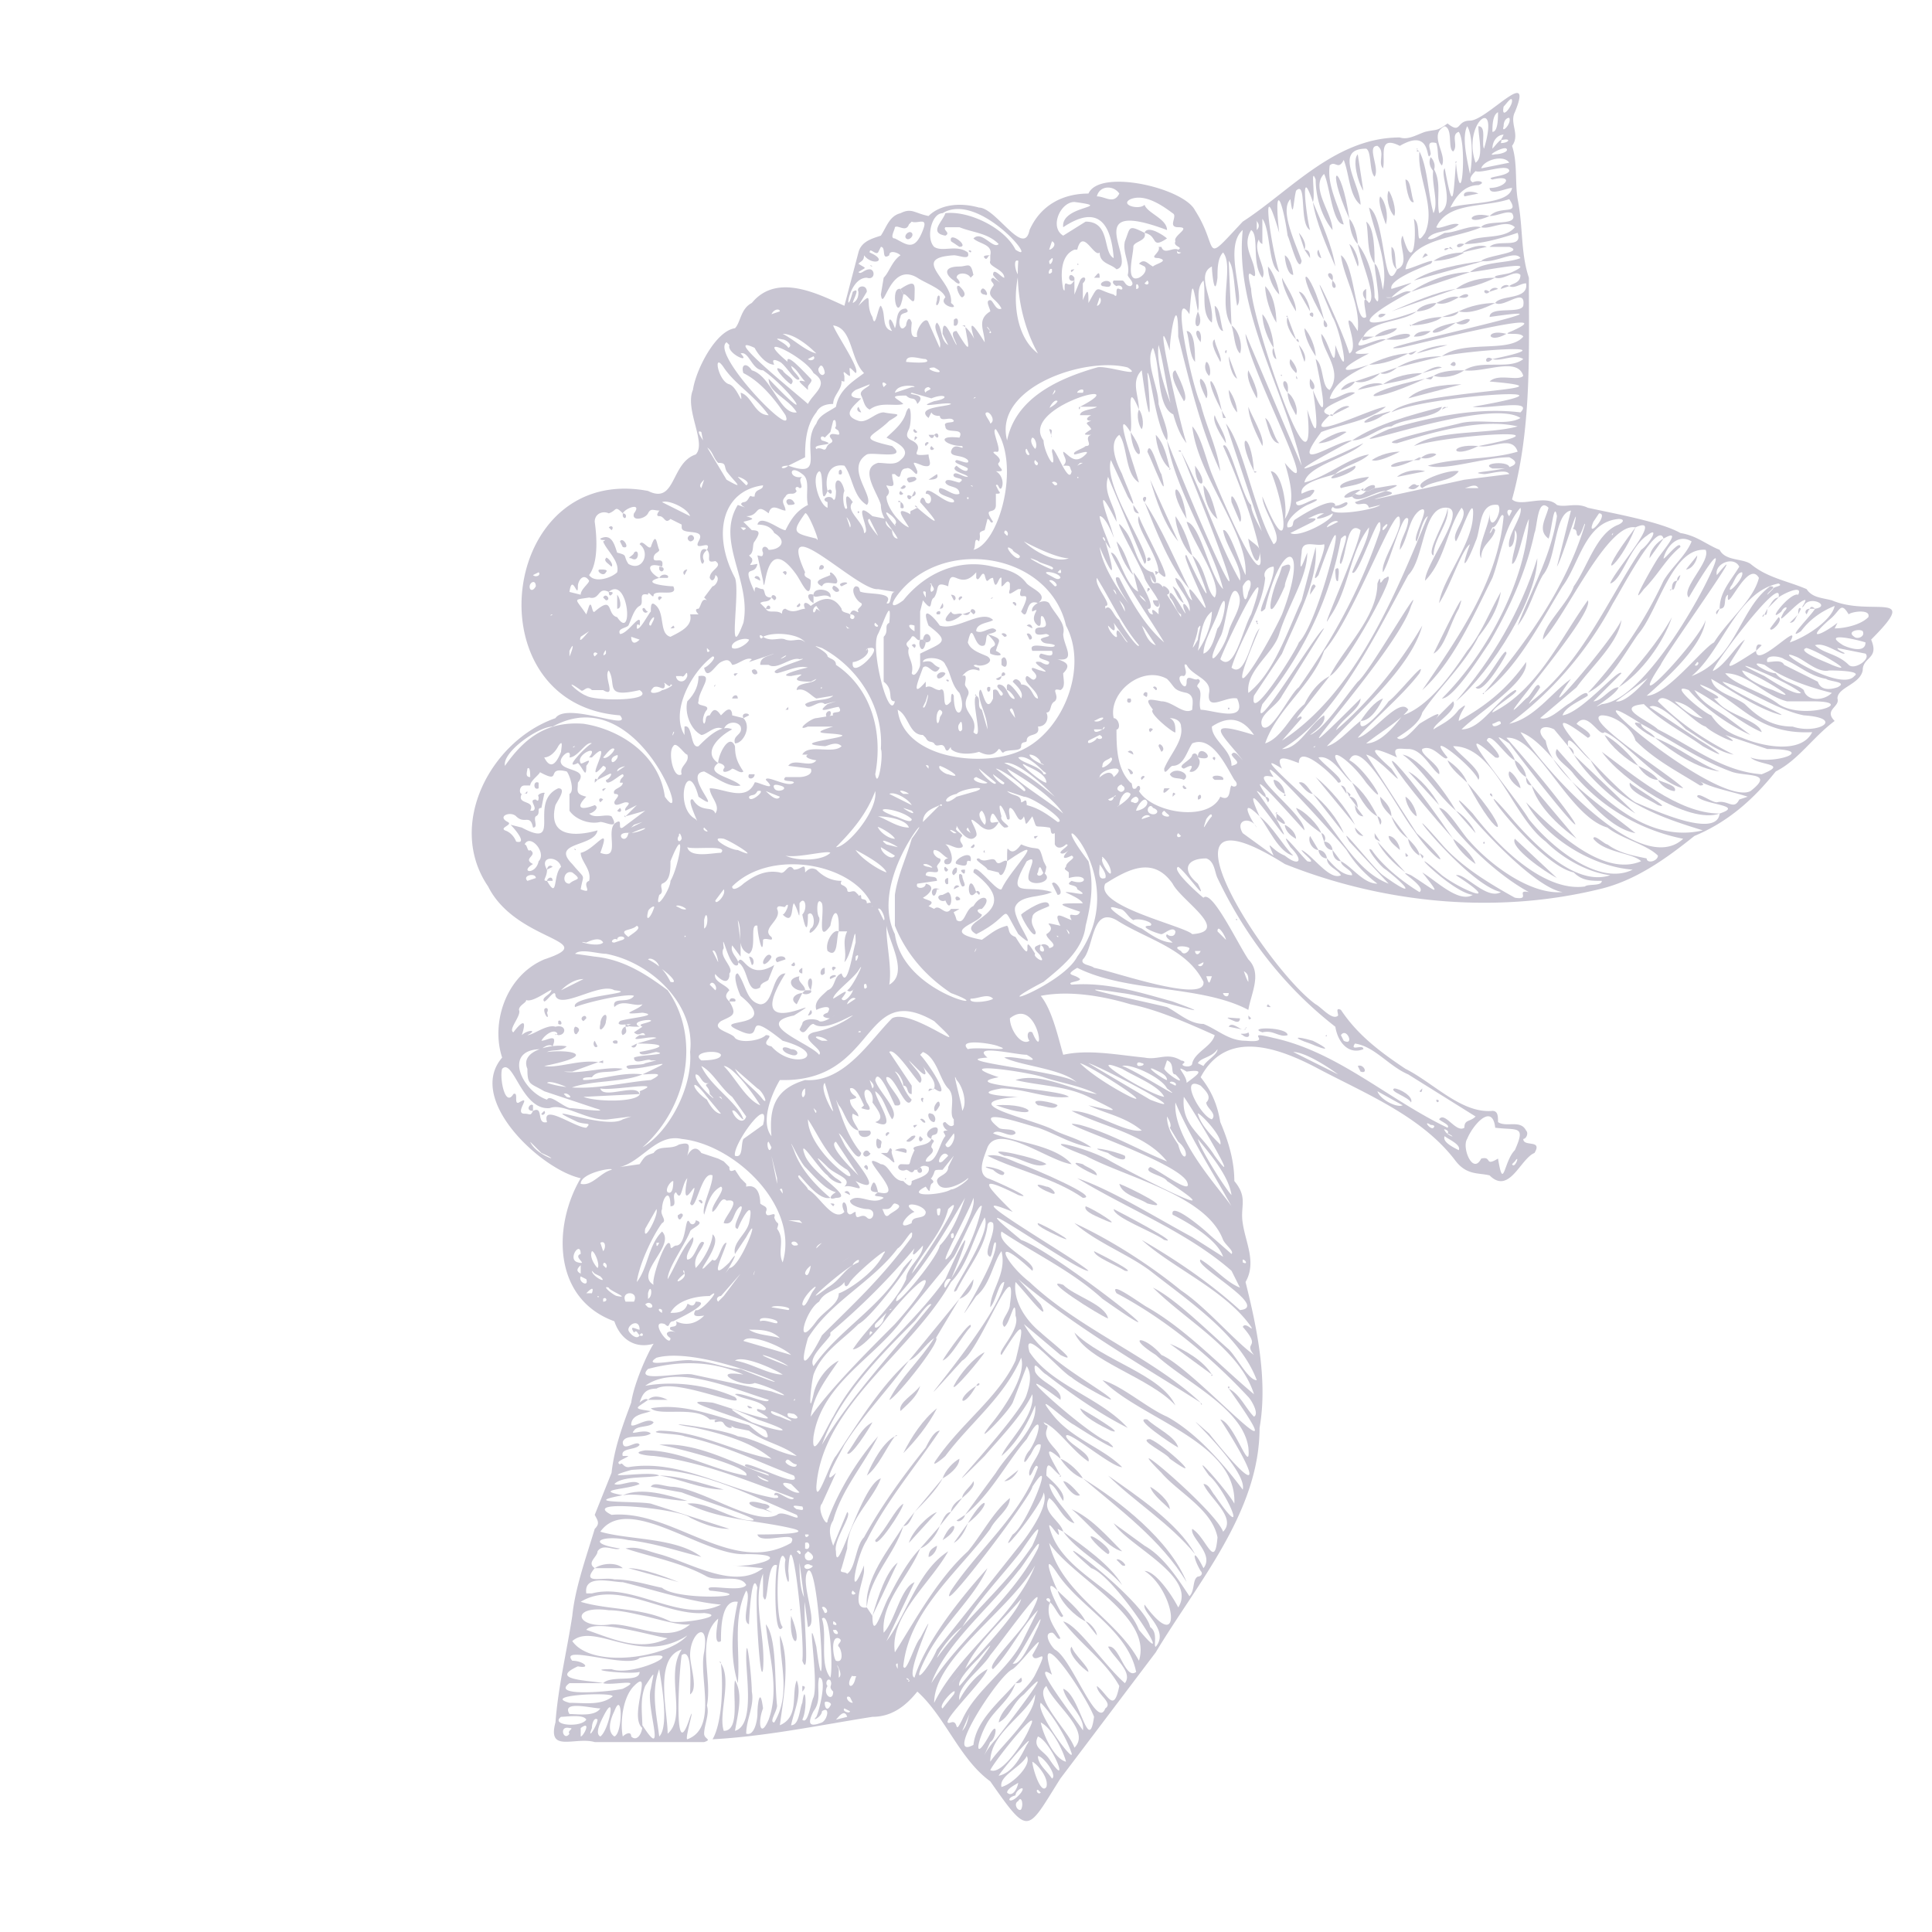 <svg xmlns="http://www.w3.org/2000/svg" id="Icon_graphic" width="688.7" height="688.7" data-name="Icon graphic"><defs><style>.cls-1{fill:#24194d}</style></defs><g style="opacity:.25"><path d="M233 479c-7 2-12-2-14-8-22-8-22-34-12-51-14-3-41-28-28-43-4-12 1-29 15-35 21-7-10-6-20-26-15-22 1-52 24-60 4-6 28 5 23-1-53-4-43-90 10-80 10 5 8-10 17-13 4-4-4-16-1-23 1-7 8-21 15-22 2-2 2-7 6-9 9-11 24-3 33 1l5-19c1-4 5-5 8-6 2-3 3-7 7-8 4-2 5 0 10 1 4-4 11-5 18-3 6 0 16 18 18 8 4-9 12-13 21-13 4-9 34-2 38 6 9 14 2 20 17 4 17-11 33-30 56-30 3 1 6-1 9-2 4-1 4 0 8-3 5 4 3-1 8-1 6 0 23-20 16-3-2 4 2 8-1 12 2 6 1 13 2 19 2 10 1 19 4 28 0 27 1 54-6 79 3 3 12-2 16 2 3 1 7-1 11 1 9 2 26 5 33 9 6 1 9 4 14 6 2 4 8 3 11 5 6 5 13 6 20 9 2 3 5 3 9 4 14 6 32-4 14 14 3 7-3 6-3 11-1 5-9 6-9 10 1 3-5 4-1 8-8 6-13 14-21 18-8 10-17 18-29 23-10 8-21 16-34 19-37 9-77 5-112-9-51-32-7 37 11 50 2 1 6 6 8 4 0-1-1-3 1-2 6 9 14 15 23 21 10 5 20 16 31 15 2 0 2 2 2 4 3 2 8-1 10 3 1 1 0 3-1 3 0 3 7 0 4 5-5 2-9 15-16 8-4-1-8 0-12-5-12-16-32-24-49-33-15-8-33-14-42 3 4 5 6 10 7 16 3 7 5 14 5 21 5 6 2 9 3 15 1 7 5 14 1 21 4 16 8 35 5 52 0 30-22 55-37 80l-34 45c-12 19-11 21-25 1-11-8-16-23-26-32-4 5-9 9-16 9-19 3-38 7-57 8 3-5 4-17 3-27 4 6-1 18 1 24 6 0 3-13 4-18 3 5 1 12 0 18 7-2 4-19 4-26 0-11 2 7 2 12 1 5-2 10-2 15 3 1 4-5 4-7 0-4 1-10 2-2-2 5-1 11 2 4 4-11 0-23-1-34 4 5 3 20 4 29 0 2-3 6-1 6 6-10 2-21 2-31 4 9 1 24 0 32 7-3 4-11 6-16 2 5-1 11-2 16 3 0 3-6 4-8 1-8 2 2 0 6 2 2 3-6 4-8 2-6-3-34 1-18 4 31 1-31-3-27-3 4 4 19 0 20l-3-23c0 3 0 10 2 13-1 3 2 30-1 22 1-7-4-54-5-32 1 9-2 0-1-4-3-8-4 21-1 24-3 5-3-17-2-22-4-2-3 17-5 11v-8c-4 10 1 22 0 34-1 7-3-25-2-29-2-7-3 11-3 13-3-1 1-10-1-12-5 10-2 22-3 33-3-10-2-20 0-29-6-1-6 10-6 14-3 2-1-7-1-8-8 7-2 21-4 31 1 3-1 7-1 10 0 2 3 2 0 3h-39c-7-2-17 4-14-7 1-13 4-25 6-38 1-10 5-21 8-31 2-2 1-3 0-5l6-15c1-9 4-17 7-25 1-7 6-18 8-21Zm175-273c-1-4-14-26-7-17 4 5 4 14 10 15 2 3 1 6-1 1 1 6 2 0 5 5-2-3 4 1 1 2l5 8v-1c-2-1-2-4-4-6-1-7 8 11 5 4-1-4 2 0 2 1 1-4-5-9-5-12 3 1 4 7 6 8-3-8 1-2 4 2 4 5-9-20-6-18 8 17 10 19 2 0 5 4 5 13 8 15 3-5-8-20-10-27 5 1 8 19 13 24-4-16-17-35-20-53 21 53 35 78 5 4 8 15 13 32 21 46 1-5-5-12-6-18 2-1 6 12 8 16 1-15-17-35-19-53 3 3 5 12 7 17 24 58 21 28 4-10 2-3 7 19 10 21 0 4 6 12 5 13l-14-42c6 7 10 31 17 43 4-2-4-12-4-17 10 25 9 6 3-9 4 0 6 13 5 17 4-6 2-13 0-20 15 18-14-36-14-46l20 47c-6-27-24-55-21-84-7 6 1 24-2 27-1-5-1-14-3-16l1 23c-5-7 1-21-3-26-2 2-2 6-2 9-1 8-2-2-2-4-6 3 1 12 0 20-4-3-2-11-3-15-3 3-1 8-2 11-2-11-2-11-3 1-7-11 1 26 4 32 2 8 6 16 7 24-7-15-11-32-15-48 0-17-3-1-3 5-7-21 4 28 6 33-6-7-7-24-10-35-1 7 3 18 6 25-7-2-5-17-8-24-3 5 2 14 2 20 1 4 4 10 3 13-4-5-6-25-7-24 2 23 0 14-2-1-4 4-1 9-1 14-5-12-2 4-3 8-7-11 2 14 3 18-5-3-4-13-7-17-4 3-1 10 1 14 1 3 7 16 2 8l-6-13c-3 10 16 35 12 37l-13-31c-2 6 3 11 3 16-6-12-6-9-2 2 3 10-1-4-4-4 0 3 7 17 2 9 0-2-2-2 0 0 3 10 4 16-2 2 1 7 7 16 11 21-1-1-8-12-4-10 4 8 9 17 16 23-6-10-14-21-19-32 3 0 5 12 10 14 0 2 2 3 3 4 0 1 0 4 2 4-1-3 1-1 2 0v-2c2-2-4-8-5-11Zm-71 178c0-2 0 0 1 0h-1Zm64-166c0-2-1-3-3-5 0-1 0-3-2-3-1-4 1 1 2 2l3 6Zm-4 4c-1-3 2 5-1 2l-1-1c0 2 4 6 3 3 0-4 3 3 4 3l-5-7Zm-119 13c-1 0-4 2-1 0 3 0 5-3 1 0Zm116-19v1c2-2 3 3 5 4 0 1 7 11 7 9-6-7-10-16-15-24-1 3 6 10 3 10Zm-41-98c-1-2-2-2 0 0-1 1 1 1 0 0Zm11 131c1-2-1-4-3-6 1-2 3 0 3 1 4 0 4 5 6 5 0-3-6-6-4-8 1 0 2 2 3 1s0-2-1-3c-1-2 2 0 3 0 6 2-6-4 0-3 0 0 3 2 3 0-1-1-5-1-3-3 1 0 5 2 4-1h-7c-2-4 8 0 8-2-2-1-4 0-5-2 0-1 5-1 2-2-1 0-4 1-4-1 0-3 6 1 3-5-2-2 0 4-2 3-4-3 2-7-2-5-1-2 4-5 6-3 2 4 6 7 5 11 0 4 5 10-2 9 3 1 5 2 2 5 0 2 1 5-1 6-4-1 0 2-2 4-2 1-1 4-3 4 1 2 0 5-3 5 1 4-4 2-4 5 0 1-2 0-2 2s-4 1-6 2c-1 1-1-1-2-1-2 3-5 2-7 1-3 1-8 1-10-1 0-2-1 2-2 0-1-3-3 0-4-2-1-1-2 0-3-2l-1-1c-5 0-5-7-9-9 2 18 32 21 45 14 14-7 23-29 15-44-6-26-44-32-60-11-3 4-2 5 2 2 8-10 20-15 32-12 5 1 9 2 12 6 2 2 8 4 4 7-5-2-3 7-6 3 5-10-2-2 0-8h-1c-2 1-4 3-3 0v-2c-1-2-2 1-3 1v-3c-1-1-2 6-3 0-2 0-2 3-3-1-1-2-2 3-3 1v-2c-6 7-9-3-10 5-5-2-3 1-5 4-2 1 0 6-4 1l-1 4v10c-1 1-2-2-3-1-1 2-3 2-1 4-1 3 2 5 1 9 1 2 3-2 3-3v-4c8-4 11-4 3-10-3-8 2-3 4 0 6 2 15-6 19-2-1 1-6 1-6 4 2 1 4-1 6-1 3 1-1 2-2 2h1c-2 0-1 2-2 4-4 2-4-10-6-1 1 3 5 4 7 5 3 2-2 4-4 3-2 0 0 1 1 1 1 3-2-2-6 3 2-1 1 2 1 3s2 2 1 4c-3 6 4 7 2 13 4 4-1-11 1-13 2 1 0 4 2 5l2 7c0-5-3-9-3-13 1-5 2 9 5 2v-3c2-1 2 2 3 2 2-1-3-3-1-4 3 0 3 4 5 5s-1-3-2-3c-1-7 7 6 5 3Zm-65 155 2 4c2 4 16 19 4 13 4 5-1 1-4 2 3-3-3-4-6-7-8-8 0 2 3 4 5 3-1 2-3-1-3-2-11-15-8-7 3 7 18 15 11 15-3 1-2-1 0-2-4-1-8-6-11-9-2-2-7-13-4-6 2 6 7 12 13 17-4 1-9-6-11-8-2 0 3 4 3 5 4 2 9 12 13 8-2-4 1-5 1 0 1 2 2 0 3 0 0 4 2 0 4 2s4-3 0-3c-1 0-6-1-6-3 3-3 8 2 12-1-1-1-5 0-2-2 12 3-10-16 1-10 3 0 4 6 8 6 1 1 3 3 3 0 2-1 7-2 6-5-2-1-3 0-4 1h-1c-1 2-2 0-3 0-2 1-4-1-2-2 5 0 2 1 5-5-2-2 5-1 6-4 2 1 0 1 0 3 2 2-2 3-2 5 4 1 5-7 7-9 0-1-2-2 1-2-1 0-3-3-1-3 1 1 2 2 3 1v-2c-2-2 1-8-2-11s-4-11-9-13l-1 1c3 3 12 17 5 12 1-3-3-6-4-8 1 2 2 5-2 1l-3-3c1 2 6 6 4 8-1 0-9-13-11-11l8 12v3c-2 0-1-3-3-3 0-2-2-5-3-5 2 2 3 7 6 10-2 5-6-9-9-8-1 2 9 11 3 10-1-2-6-14-7-9 1 4 9 11 6 14-2-3-3-8-6-10 0 3 9 15 0 11 3-1 2-3-1-7 1-5-5-7-2 0 2 3 1 3-2 2l1-1c-1-2-3-7-5-6 0 3 5 3 0 4 0 3 3 4 3 6l-2-1c-1 2 2 5 2 6-4-1-5-7-7-9l-1-2c2 6 4 13 9 19-1 5-6-6-8-7ZM197 259c-5 0-18 9-17 14 7-10 15-16 28-15 13 2 27 11 29 26 10 14-9-42-40-25Zm96-14c1 0 1 0 0 0s0 1 0 0Zm9-60 1 3c1-1-2-5-1-3Zm4 183c2 0 0-1 0 0Zm85-223h-6c21-11-22 0-13 12 0 4 5 13 3 4 0-5 6 13 7 7-1-2 0-2-3-2 2-2 0-3 0-5 2 1 4 5 8 1 2-2-3 0-4 0-1-1 3-2 4-3 3 0-1-3 2-4-3 0-3 0 0-2-1-2-3-2 0-3-2 0-2-1 0-2h-4c0-2 5-2 6-3Zm-141 11 9 15c7 4 3 1 0-3-1-2 0-3-3-3-2-2-2-5-5-6l-1-5c-2-1 0 2 0 2Zm85 131c1 1 1-1 0 0-2 1-6 2-6 6l6-6Zm13-164c-3-9-2-9 3-1 0-4-3-8 2-11 0-1-2-4 0-4 1 0 2 4 4 3-2-4-6-4-3-8 1-1-2-2 0-3 6 4 2 2 0-1 0-3 3 1 4 1 0-3-6-4-5-6v-2c1-4-4-4-6-6 3-3 7 4 9 2-4-4-9-4-14-6h-5c-1 1 2 2 0 3-6-1-1-5 0-8 8-1 21 5 25 13 9 6-13-21-26-13-4 0-6 9-3 12 3 2 8-1 12 2 1 3-3 1-5 1-16 1 0 9-1 17 4 3-5 1-2-2-1-3-7-5-10-7-10-6-12 13-13 6l1-6c2-2 3-6 6-8-1-1-4-2-4 0-3 2-1-3-3-3l-1 2c-1 1-3-2-3 0 7 3 1 5-2 1 0 2-1 2-2 3 3 2 3 1 0 3 1 1 2-1 4-1s2 4-1 3c-7 0-8 16-5 5 3-2 0 3 0 4 2-1 2-3 2-4-1-2 3-3 3 0l-3 5c6-6 2-1 5 4 1 5 2-4 3-4 2 3 0 8 4 9-2-3-1-7 1-1 1-2 0-7 4-7 2 2-2 1-2 3-1 2 0 6 2 3 0-1 1-4 2-1 0 1-1 6 2 5-1-2 3-8 4-5l4 9c1-3-3-7-1-9 2 2 1 6 4 8l-2-4c0-8 4 3 5 4 0-1-3-5 0-5 6 10 4 5 3-2h-1c3 1 6 8 5 7Zm-41 235v-1 1Zm-3 4c-1 0-10 6-14 3-2 0-3 5-5 2l1-2c0-2 5-2 6-1 2 1 8-4 4-1-2 0-4-1-1-2 2-3-2-2-4-1-1-3 2-5 4-7 3-1 2-5 5-6 2 6 4-8 5-11 0-9-1 4-4 7 1-4-1-7 1-11h-3v-2c0-6-2-6-3 0-5 7-2-5-3-8-2-3-2 4-1 5 1 3-5 8-3 4 2-1 1-7-1-5 0 7-1 5-2 0 2-2 1-7-1-4 0 8 0 3-2 0-1 1 0 8-4 4 1 0 3-5 1-3 0 1-3-1-3 1 2 4-6 7-2 10 1 2-2 0-3 1 0 7-2-2-2-5-3-1 0 8-3 10-5-2-2-8-4-12l1 8v5l-3-4c-1 3 3 5 2 7-3 2-6-14-5-6-2 3 4 7 2 9v1c-1 5-7-3-5-1-1 3 4 4 5 6-2 2-1 3 0 4 3 5 1 5-3 7-4 3 4 4 5 6 2 2 9 1 11-1 4 0-3 3 2 4 8 9 22 3 4-2-15-12-6 0-14-3-15-6 15 0-1-13-1-2-3-8-1-8 3 4 3 10 8 11 5 0 4-11 9-11-17 27 19 5 3 15-15 3 6 10 9 14 2-2-8-6-2-8 5-1 10-3 14-6Zm-13 34-1-1s1 3 1 1Zm-12 30c0-1 0-3-1-2l4 6-3-4Zm22-59h1-1Zm-39-224-1-2 1 2Zm35 78 1 2-1-2Zm-76 182c-2 0 2-1 3-2 2 0-3 1-3 2Zm23-172 2 3-2-3Zm67 92c-6-15-36-21-50-7 0 2 3 0 4-1 4-3 8-5 13-4 2 1 3-4 5-1 3 0 4-3 4 1 1-1 2-2 4-1 3 3 6 4 9 4-1 2 1 1 2 3 0 2 2 0 3 1l1 1c0 1 1-1 1 1 0 1 2 0 2 2 4-1 1 2 2 1Zm-111 30 8-4c-3 0-6 2-8 4ZM397 92c-1-13-6-19-18-11-1-8 19-7 4-9-5 0-9 9-4 12l8-5c9 0 6 11 10 13ZM226 294l-1 1 4-2-3 1Zm24-61v1-1Zm-55 142c8-1 19 1-1 5 5 1 14-3 21-1v-1l-11 4h-3c6 1 15-2 21-1-4 2-9 0-11 3-1 0-4 0-3 1 6 0 14-3 21-2-7 3-19 2-26 5-2-1-7-3-8-2 12 4 25 0 37-1 6-3 0-2-3-2 15-7 3-2-5-2-3-2 5-1 6-2l4-1h-2c-1-1-6 2-6-1 2-1 13-1 8-2-1 0-6 2-6 0 11-2 8-3-1-3l7-2c-2-1-11 2-6-1h2c-1-2-2 1-4-1l3-2c-2-1 1-1 3-2 1-1-8 0-4 2-2 0-6 0-3-1 0-1 0 0 0 0-1 0-6 1-4-1 2-1 15-2 8-3-10 1-1-1 0-3-3 1-7-2-10 1-1-4 5-1 7-4-2-1-16 2-21 4-2-4 24-5 14-6-5-3-19 7-21 2 0-3-3 2-4 2-1-1 1-2 2-3 3-4-7 5-9 2 2 1-2 2-2 4 1 2-4 7-2 8 3-4 5-5 3 1 2-2 6-2 2 0 2 0 7-4 10-3 4-1 4 3 1 3-1-3-5 0-6 2 2 0 6-3 4 2-1-1-3 0-4 1-14 0-7 15 2 18 1-2 5 2 8 3 2 0 16 2 9 0l-18-6c-5-3-6-2-6-8-3-7 10-9 14-8-2 2-5 1-7 2Zm35-86-7 2 4-4-4 2c-1-1 3-3 0-3-1 0-4 2-4 0 0-1 3-3 0-3-1-2 3-2 3-4h-1c0-2 2-2 1-3-1 0-6 5-6 2 1 0 3-3 1-2l-4 2c0-2 5-4 2-5-8 9 5-12-4-3h-1c4-5-5-1-3 2 0 1 5-3 2 1 0 5-1 1-3-1-6 3 4-7 5-7-2-1-5 5-8 5 1-4-4 0-3 2 1 3 10 2 6 7 0 3-1 4 3 5-4 4-2 5 3 3 2 1-1 3-2 3 2 2 6 0 8 1 3 5-2 2-4 2-4 1-9-1-11-4v-6c2-1 0-7-1-8-8-2-1 5-10 0 2 0-3 3-3 5h-2c-2 0-2 3-1 3-2 4 5 2 3 6h1c2-1-2-4 1-4 1 1 1 0 1-1-1-1 3-2 2-1l-1 5c-2 0 0 2-2 3-1 1 1 4-1 4-1-5-3-1-6-4-2-2-7 0-3 2 2 1-3 2-1 3 3 1 4 4 4 4 4 1 0-4-2-6l4 1c15 8 2-9 13-14 3 0 0 4-1 6-3 12 8 11 15 9-1 6-17 4-9 12 5 6 4 3 3 9 5 2 0-2 3-3 1-4-3-7-3-10 5-1 11-11 7 0 8 3 1-9 6-11 2-1 0 3 2 2l8-6Zm341-38c22-2 58-84 31-38-3-3 8-13 6-17-12-1-17 22-24 30-5 7-10 17-18 21 11-12 20-25 27-40 3-5 8-9 10-14-5-3-9 2-10 6 0 1 6-7 6-4-5 4-8 10-13 15-6 8 3-8 5-11s9-11 2-7c-2-7-16 20-18 23-9 17-22 32-37 43 9-2 15-11 22-16-15 21 15-14 18-21-1 8-11 17-16 24l-13 11c3 1 7-3 10-5 2-1 7-6 7-3-3 2-8 4-9 7 7-1 20-17 21-15l-10 10c3 0 6-5 9-5-1 3-12 9-6 6Zm-5 0v1-1ZM368 638l-1-2 1 2ZM213 350l3-1-3 1Zm228 77v1-1Zm-2 3c-6-11-15-25-20-37-1 13 16 31 20 37Zm-9-9-1-2 1 2ZM291 160c0 2-1-1 2 0 2 1 1-1 3-2s-1-2 0-3 4 1 3-1c0-1-2-1-1-2 0-1 0-3-1-2l-1 4-2 2c-1-1-2 0-1 1 7 2-4 1-2 3Zm193 105-2 1 2-1Zm-41 81c-1-5 1 3 2 4 0-2 0-3-2-4Zm-23 61-3-5c1-1-1-4-1-4 0 4 2 7 4 10 2 8 5 3 0-1Zm49-141c14-10 28-26 38-43-4 15-23 31-34 43 4-1 8-6 12-9-1 6 8-4 10-7 3-2 14-16 11-10-6 8-18 18-22 23 5-1 15-15 18-10-3 4-10 8-15 12 5 0 10-6 13-10 9-3 17-14 23-23 5-6 8-14 12-21-1 6-4 11-8 16-5 10-14 18-20 27-2 0 0 0 0 0-1 4-6 7-9 9 2 2 6-3 8-5 13-8 4 0 0 4l12-12c2 3-7 8-7 10 3-2 6-3 9-7 5-4 0 1 0 4 9-5 17-11 24-21 1 7-17 18-23 24 7 0 12-10 19-14 3 0-8 6-8 8 16-8 24-26 34-40 3 5-40 53-22 35 2-1 4-7 5-4-1 2-6 8-3 5 18-14 27-36 39-54 3-2 7-9 2-5-6 4-9 16-13 17 1-4 20-25 9-20-10-2-25 32-33 40 0-5 9-13 11-19 5-7 8-19 16-22 2-1 2-2 0-2-12 1-14 16-20 24-8 13-16 29-28 38 15-18 29-37 36-60 0-2-2 7-3 3 0-2-2-1-1-2 3-13-4 11-6 14l5-20c-6 1-5 17-10 23-3 5-5 13-9 18 5-13 12-25 14-39-1-6-2 6-3 8-4-3-1-7 0-11-4-4-4 7-5 9-3 14-9 27-16 39-4 6-13 20-17 20 17-17 30-43 31-64-2 4-4 16-6 16 0-4 3-10 1-12 0 1 0 6-2 6-1-4 5-11 4-14-6 7-7 17-10 25-7 14-14 30-25 40 13-19 27-39 29-62-1-2-2 4-4 4l-1 2c1 0 1-3 2-1-1 4-5 5-5 10-2-3 3-12 3-16 0 8 5-1 3-3-7-1-6 9-8 13-3 8-6 12-2 1-3 2-7 15-11 21 1-8 11-20 12-30 1-11-4 5-6 8-2-3 5-9 2-12-5 7-6 19-13 26 0-6 15-25 8-26-9-1-8 18-14 24-12 22-26 51-45 62 6 0 10-9 15-12 1 3-4 6-5 7 5-2 12-13 17-19 4-3 24-38 19-27-5 17-58 73-18 33 0 4-8 8-9 12l-7 5c-1 0-1 1 0 0Zm-169-45v1-1Zm132 117h-3 3Zm60-158-4 1c-1-3-4 0-5-2l11-4c6 1-2 2-4 3l32-7 16-2c-1-2-7 0-9 0-10-1 19-1 9-6-9 0-23 5-29 3 10-3 22-2 32-5-2-6-9-1-14-2 36-7-11-4-23 0 8-6 26-4 37-7-13-3-30 2-43 6-9 0 18-6 22-7 7-2 17 1 22-2-12-8-74 16-47 4 14-4 31-8 47-6 5-5-12-1-17-2 46-8-17-4-29 2 7-8 70-8 35-11 3-3 10 0 12-2-2-7-14-1-21-2 6-4 16 0 21-4-3-2-8 1-11 0 29-6-9-3-18-1 8-6 24-1 29-7-1-2-9 0-4-2 20-9-35 5-40 6-18 2 73-17 32-11 0-4 11-1 12-4 1-7-7 1-10-1 2-3 12-1 11-7-2 0-4 2-6 1 1-1 4-1 4-4-2-2-6 2-9 1-1-1 4-1 6-2 11-5-12 0-15 0 5-4 13-3 18-5-2-3-9 2-14 1 2-2 16-3 10-5h-7c3-3 12 1 10-5-6 2-13 4-19 4 4-4 14-1 18-6-3-3-9 1-12 0 2-3 14 0 11-5-2-1-5 1-8 1 4-4 11 0 7-6-9 3-22 1-26 10 1 1 6-2 8-1-3 3-9 2-11 5 1 1 4-1 6-2 4 0 9-3 13-2-9 4-25 4-27 15 2 0 12-5 9-2-5 2-15 6-14 9 13-4 5-2 0 3h-2c3 1 6-3 9-2-19 10-21 15 2 7-5 4-16 3-19 9-6 7 5 0 8 1-4 2-18 6-6 5-10 5-12 8 0 4-6 3-12 6-14 12 2 1 6-3 9-2-2 2-16 6-9 8-12 11 16-3 20-3-6 5-15 6-23 9-12 16 5 3 11 3-30 16-15 10 4 1-5 5-20 8-21 14 8-2 16-9 23-10-3 3-9 4-12 7-3 1-13 3-12 7 2-1 7-3 3 1l-5 2c0 3 5-1 7-1s-3 2-3 2c-4 2-8 6-7 8 3 0 1-2 3-3 3-2 13-8 14-5-7 5 14 2 16 0Zm-35 84c26-17 40-51 52-80-2 1-3 7-4 9-2-1 6-14 1-11-4 3-4 10-7 14 0-4 3-7 3-11-2-3-6 14-9 19-1-3 5-12 6-17 1-15-16 33-27 45-4 12-17 21-21 33 6-2 9-10 14-14 2-4 5-8 9-10l-11 14c-2 3 1-1 1 1l-7 8ZM324 599c0-1-2-1 0 0-1 1 1 0 0 0Zm-4-3v-3c-2 0 2 4 0 3Zm-52-361c-2-1-5 2-7 2-1-2-2-2-4-1s-5 7-6 2c1 0 5-4 3-4-8 6-15 20-10 28v-3c3-1 2 8 5 7 3-3 8-8 12-6-4 2-11 8-5 12-5 4 5 5 8 8-4 1-9-3-13-5-8 1 8 16-2 9-4-15-9 4-1 8 2 3-4-8-1-7 3 5 7 2 8 5 2-3-2-6-2-9 5 0 13 5 16-2 0-1 9 4 4-1 0-2 8 3 10 1 0-1-5 0-3-2h5c2 0 5-1 4-3l-8-1c2-3 8 1 10-2-1 0-5-1-3-2h5-7c2-4 11 0 14-3-2-2-5 0-6 0-14-1 9-3 6-4-4-1-13 0-3-3h-9c-5 2 1-3 3-3l6-1c-1-2 4 0 2-3-2 0-9 3-4-1l3-1-4 1c-2-2-6 3-7 0 3-2 8-1 10-3l-6 1c-2-1-4-4-7-3 0-3 6-2 7-4l-2 1c-12 0 3-4-7-2-6 0 5-3 6-3-3-1-7 1-11 2-5-1 14-6 8-5-3-1-8 4-11 2h-3c0-3 3-3 5-4l-9 3 1-1Zm197-50c1 0 6-1 3 1l-8 4c3 2 16-5 15-7-3 2-9 3-3 0h-1c-2 0-10 5-6 2ZM292 556v1-1Zm21-424h-1l5-1-4 1Zm106 89-1-2 1 2Zm-2 1-1-1 1 1Zm-1-6-1-2 1 2Zm-123 60h1-1Zm100-16c1 0 1-2 0 0h-3c0 2 3 0 3 0Zm-112-40 1-1-1 1Zm109 37c2 1 5-2 2-1l-2 1Zm-49 128c-2-5 2 9 2 11 2-3 0-9-2-11Zm98-295v-2 2ZM300 450l3-2a232 232 0 0 0-3 2Zm43-80h6-6Zm49-118h1-1Zm-4 17-1 1 1-1Zm20-45-1-1c1 2 2 6 5 7l-4-6Zm-16 53-1 1c2-2 5-4 6-1 6-5-5-3-5 0Zm-8 31h-1 1Zm13-24c1 0 1-1 0 0l-2 1c1 1 2 0 2-1Zm1 25v1-1Zm95-206c2-9-3-20-5-29 6 3 5 33 10 22 5-2 0-9 2-12 4 14 5 0 4-6 3 2 0 11 4 5 4-9-3-20-2-29 3 6 3 15 5 22 2-4-1-11 0-16 3 5 1 11 2 16 6-3 0-14 2-16 3 16 3 11 4-2 2 20 4-7 1-11-3 1 0 5-2 7-2-1 0-8-3-9-6 3 1 10-1 14-2-2-1-5-2-8-4-1-2 2-2 4-2 4 1-10-11-3-8-4-5 4-6 8-2-2 1-6-2-8-4 0 1 8-1 11-2-2-1-9-3-10-12 0-2 13-2 20-4-3-4-11-6-16-2 4-3 0-5 2-1 7 3 14 5 21-4 0-5-14-7-18-5 5 3 14 3 20-4-5-6-12-6-18-2-5 0 6-1 8-5-15-2 7-1 10-4-2-1-18-5-14-1 4-1 11-2 3-4 4 2 16 4 22-1 5-4-7-5-9-2-14-5-19-3-1-7-24-3 5 0 14-4-2-3-15-6-19v9c-2-1-1-3-1-3v1c-3 4 3 11 1 14-4-5-1-15-4-17-3 5 0 9 1 13 2 9-4-4-1 8 0 10 24 82 20 43 5 16 3-1 2-7 7 17 2-6 1-11 3 2 2 10 5 11 5-7-3-14-3-20 3 3 5 15 5 4 6 16 2-5-1-10-12-28 3 3 6 13 4-2-3-15 1-11l2 3c1-10-5-19-6-27 5 3 5 25 9 22 0-2-2-9 1-5 3-2-3-15-4-21 4 5 6 13 6 19 3 6 0-9 0-12 2 1 3 11 3 9ZM326 598c4-13 17-29 26-39-5 11-16 20-22 32s1 4 4-3l31-39c3-4 9-13 7-17 0 4-18 26-11 15 5-3 16-31 7-17 0 3-35 49-29 37 10-15 25-27 31-44-1-2-2 3-3 3-1-3 4-7 4-11-2-1-3 3-4 4-3 5-2 0 0-2 4-6 5-15-1-4-7 8-13 20-22 27l11-15c5-8 15-16 14-24-2 5-6 13-12 18 2-5 12-14 11-22-4 8-11 15-17 22-24 24 13-14 15-22 1-3 2-7 0-10l-5 13c-2 4-15 17-8 8 5-6 13-18 11-24-6 14-18 23-27 35-1 1-6 5-3 1 9-13 22-22 28-35 4-16 2-13-5-2-2-1 7-9 5-14 0-8-2 3-4 4-2-2 2-5 2-8 3-21-11 17-17 20-29 32 13-14 15-28-2 0-3 7-5 9 0-6 6-12 4-20-3 4-4 12-9 16-13 19 8-12 7-19-1-1-1 4-2 5-3-1 2-8 1-12-1-1-2 0-2 1-1 8-7 15-11 23-5 4 13-20 10-26-4 7-6 17-12 23-14 25-46 44-48 73 0 7 5-9 7-11 8-12 16-25 26-34-7 10-16 19-23 30-2 4-9 16-3 10l-5 11c-2 2 2 9 2 6 4-11 11-22 18-30-5 10-13 19-16 30-2 3-1 6 0 9l5-12c2 1-5 10-4 14 0 11 9-24 16-26-3 8-12 15-12 25l-2 7c-1 2 1 1 2 2 3-2 3-10 6-13 6-11 14-22 22-32 1-2 3-6 5-6-8 12-19 25-26 39-4 6-7 24-1 9v2c0 3-5 14 1 13l2 3c0 10 4-4 6-7 3-6 7-13 11-17-4 10-14 19-13 30 4-4 6-16 11-18l-10 21c7-9 11-25 22-32-6 11-21 23-19 36 7-11 15-26 26-36 5-6 9-14 15-19 0 4-5 7-7 11-11 15-29 29-31 49 1 3 4-8 6-10 9-17-6 13-2 14Zm32-17-1 1 1-1Zm164-407h5c-1-2-4 0-5 0Zm-90 255-1-1 1 1Zm155-187-11 8c4 1 13-10 11-8Zm43-30 2-2c0-1 4-1 2-2-15 3-20 24-31 33 16-6 17-24 28-32 3 0-1 2-1 3Zm-384-45c2 0 0 0-1 1l1-1Zm7 23-1-1 1 1Zm-10 43-1-2 3 4-2-2Zm22-44c2-1 0-1-1-1l1 1Zm-13 42c0 1 0 2 1 1l-1-1Zm15-6h-1 1Zm-16 70c-1 1 2 2 1 1l-1-1Zm40-78c2 1 2 2 0-1-2 1-1 4 0 1Zm11 7h1c-1 0-2-2-1 0Zm-56 167v-1 1Zm2 2 1 1-1-1Zm4-1c1 2 3 5 5 5l-5-6c-6-8-6-3 0 1Zm0 3 3 3-3-3Zm4-11 5 5-5-5Zm1 7h-1c1 0 2 2 1 0Zm75-183h-1c2 0 0 2 1 3 2-1 0-2 0-3Zm-59 178 1 1-1-1Zm-16 76c-1 0-2 1-1 2l2-2 6-8-7 8Zm45-104 3-2c-1-1-3 1-3 2Zm-41 122h1-1Zm123-310c0 1 1 0 0 0h-1 1Zm-48 133 1 1-1-1Zm4-6h1c-1-1-4-2-1 0Zm1-2c-1 1 2 2 2 3-2 2 1 3 0 4-2 1-4-1-6-1 2 1 4 8 0 7-1-1 0-2 1-2-2-1-3-3-5-3-1 1 1 3 2 3 1 1-1 2-1 3 2 4-4 0-4 3 2 1 4 0 4 2l-7 1c-1 2 3 2 3 0 4 1 1 4-1 5 1 1 5 1 2 3l2 1c2-2 4 3 6 0h3c-3 2-2 0-1 4 3 2 3-4 6-5 3-5 7-3 3 1-2 0-2 1 0 2 0 3-16 6 0 9 3-2 5-4 9-5 1 1 0 3 3 4 8 13 1-4 7 6-1 1 4 4 2 1 0-1-4-3-1-4 2-1 0 1 1 2 2 1 1-2 0-2 1-1 3 0 3 1 4-1-1-3-1-5 5-3-4-5 5-3-3-6 1-3 4-2-2-4 2 0 3-3-9-3-8-3 1-3-1-2-7-4-6-4 3 0 9 2 4-1 0-2-5-1-2-3 6 2 6-3-1-1v-2c-1-1-2-1-1-2 0-2 4-3 2-4-4 2-3 0-1-2 0 0-2 2-3 1 0-1 4-3 2-3-1 1-3 2-4 0v-4c-2 1-1-2-2-2-6-1-4 1-6-4-3 4-2 3-3 0-2 4-3-3-5-3-1 1 1 5-1 4-1-4-4-8-2-1-1 2 5 4 1 4-3-2-4-8-5-3 0 2 1 1 3 1-2 4-5 3-7 1-6-5 0 2-1 4-3 4-8-5-7-4v1Zm30-51 2 2-2-2ZM235 345c0-2-3-4-4-3 4 2 6 4 8 8 4 1-3-5-4-5Zm400-127c-6 5 3-7 6-6 2-4-6 0-7 1 2-10-27 29-23 26 4-2 8-9 11-11-6 10-10 13 4 4 0 7 17-12 12-3 6-2 15-8 16-13-5 2-9 5-12 9-6 4 4-6 5-8 6-1-2-5-4-1-2 2 2-3 0-2-3 1-11 11-7 4 2-2 0-2-1 0ZM216 452c1-1-1-3-1-1l1 1Zm170-100h-2 2Zm62-273v3c2-2-1-4 0-3Zm-172 35h-4 4Zm104 217 1 2c1-1-3-3-1-2Zm-8-56c-2-2-6-6-9-5 1 2 8 3 9 6 2 0 0-1 0-1Zm-139-38v1c0-1-2-3 0-1Zm186 150c1-1-2-2-2-1l2 1ZM205 266c-1 0-1 1 0 0l2-2-2 2Zm58-32h-2 2Zm11 71h-2 2Zm111-140-1 1 2-1h-1Zm-88 231-3-10c-2 2 3 11 3 10Zm57-120c0 1 4 5 4 3l-4-3Zm-5-2c0 1 6 7 6 5l-6-5ZM188 405l-1-1 1 1Zm416-168c1 1 2-1 1-1l-3 4 2-3Zm-367 7c0 3-2 0-4 1-3 3 2 2 3 1 1 0 5-2 3-2 0 2-3-2-2 0Zm45-114c0 2 2 3 3 5-1 2-5-5-7-6s-3-1-2 1c-3 0-6-4-7-6-13-6 17 18 19 20 2-4 8-7 2-11-3-6-24-16-8-3Zm290 131c-2 2-6-8-10-3 1 1 7 4 4 5-25-19 10 19 17 23 7 3 29 13 30 4 9-3-5-3-8-6 0-2 5 2 7 2 4-1 6 3 8-1l3-1c-6-2-13-3-18-6 0 0 4 2 1 2-8-5-16-9-23-16-1-4-7-9-12-9-8 1 27 23 29 26-9-2-22-18-28-20Zm-56 143c1-1-2-2-1-1 1 2 5 3 1 1Zm-256 48c4 0 12-22 6-11l-4 6c-1-4 4-7 5-11 2-9-2-3-4 2-3 0 3-8 1-8-3 2-2 7-6 6 0-2 7-9 1-8-2-2-3 3-5 4-1-2 5-8 3-9-4 2-5 7-6 10-1-3 3-10 3-14-4-2-6 14-8 10 5-15-4 7-1-9-2 2-2 9-4 5-2 1 1 5-2 5 0-7-3-3-3 1-1 2 2 4 0 5-3 4-8 14-9 21 4-5 4-13 9-18 5 5-10 15-3 19-1-2 5-19 6-14 0 2 1 0 2 0 4 0 3-12 5-8 1 1 2 0 2-1 4 1-2 3-2 4-2 5-8 13-8 17 3-5 5-11 9-15 1 2-3 6-2 8 3 0 4-8 6-6-1 3-4 5-3 9 3-3 6-9 6-12 4 3-6 14-3 12l3-3c2 2 3-6 5-6-1 4-7 15 1 7 5-7-1 4-3 6l3-4Zm109-288c-1 1 1 3 1 1l-1-1Zm-10 27c1-1-1-3-1-1l1 1Zm-57-10c-1-5 0-5 2-2-3 3 4 7 4 11 3 0-5-13 3-6l5 1c-1 2 1 3 2 4 0 2 1 3 2 3-2-4-6-7-6-12-1-4-8-13-1-15 3 0 6 1 8-1 5-4-3-7-5-8 2-2 6-5 7-9 2-5 2 4 1 6s-1 3 1 4c6 3-3 6 6 5 1 0 1 0 0 0 0 2 2 5-2 4-5-2-3-1-2 2 0 3-2-2-4-1-3 0-1 5-4 2h-1c0 3 2 5-2 4 0 1 2 2 0 4 0 4 5 10 8 11-1-2-6-8 0-5 1 1 0-1 1-1l2-1c7 6 9 7 1-2 0-1 1-3 2 0 2 2 3-3 0-3 0-4 7 4 10 3 1-2-7-2-5-5 2 0 5 3 7 2 0-3-4-2-5-4 0-2 4 0 5 0 3-2-3-1-2-3 1-1 3 1 5 1 0-1-7-2-4-4 1 1 4 3 4 1-1-1-6-2-4-3 1 0 5 2 4 0-2-2-6-1-6-3 1-4 5 0 4-2-6 0-10-4-1-3 2-4-5-1-5-4-1-2 3-1 3-2-1-2-5 1-5-2 2 0-2 1-3-1l-1 2c-5-4 7-4 8-5-1-1-14 2-6-1 6-1 4-3-1-1l-7-2c-2 1 6 0 2 4-1-3-2-1-4-3-7 0-3 1-1 3-3 1-8-1-12 2-2-1-2-3-3-5s3-3 3-4l-5 2c-3 2-1 3 2 3-3 3-7 6-1 8 3 1 6-3 9-3 5 1 7 0 2 3-6 6-12 6 1 9 6 5-7 2-9 3-8 5 3 15 0 18-5-3-5-10-8-14-6-1-7 5-6 9-3 7-1-7-3-7-3 2 0 12 3 13v-2c-3-1 1-3 2-1 1 1 1-3 1-3-1-5 2-5 3 0-1 2 0 8 1 6Zm127 139c3-3 12 16 16 22 5 5 1 12 0 18-17-9-43-6-61-15-5 3-1 2 1 4 0 1-5 1-3 2 13-1 25 3 36 6 22 8-9-2-18-3-26-4 8 3 16 5 4 2 8 6 13 6 5 2 9 6 15 6 11 1-2-4 10-1 23 5 41 22 62 32 1-1-2-2-3-3 2-3 6 5 9 3 0-3 2-2 4-4l-24-15c-7-3-12-10-19-11-2 3 3 0 3 2-5 2-9-2-10-8-18-14-32-32-42-53-1-2-1-6-4-7-7 0-9 4-3 9 4 8-4-4-7-6-3 1 10 12 9 11Zm-125 97 2 2-8-12c-3 1 5 9 6 10Zm80-277h2c1-2-2-1-2 0ZM277 420l-2-8 2 10v-2Zm27 31c-4 2-21 17-9 8 5-3 6-7 11-9 1-2-2 0-2 1Zm21-162-3-1c1 1 5 3 3 1Zm50-148c-2 1 2-1 1-2l-1 2Zm-9 19c-1 0 0 3 1 2l-1-2ZM225 297c-7-1-2 5-1 0 5 0 10-4 1 0Zm95-1-3-2 3 2Zm-4 35c0 6 2 14 1 20 7-4 0-15-1-21v1Zm-96 4c-1-1-3 1-1 1l3-1c2-1-2-2-2 0Zm145-142c3 3 11 8 16 6-5 0-16-6-16-6Zm-18 147c-2 0 1 0 1-2l-1 2Zm44-74h3-3ZM275 112l3-1c0-1-2-1-3 1Zm-52 282h-3 3Zm93-93 4 1c-1-1-8-4-4-1Zm-27 150c2-1-2 1-2 3 1 2 2-2 2-3Zm-8-285c14 5 4-7 10-15 1-3 4-4 7-6 1-6 6-9 10-12-5-5-4-16-11-17 1 3 10 16 8 17-3-3-2-2-2 1-1 0-3-3-2 0v2c-2 0-2-2-1 0 0 3-3 5-3 8-3 0-5 1-6 3-4 5-4 12-4 16l-6 3c-4 0-2 2 0 0Zm-61 103c2 0-2 0-2 2s3-1 2-2Zm154-123c-2 0 2-1 3-3-1-1-3 2-3 3ZM256 343c0-1-1-5-2-4l2 4Zm70 128c-12 12-27 27-33 44 10-17 27-35 39-50-1-1-5 5-6 6Zm-27 124v3c2-1-2-7 0-3Zm-44-242c1-1-1-4-2-2l2 2Zm-11 101c-6 5 1 2 0 0 0-2-1-1 0 0Zm-3 17c2 1 6 2 10-2-1 0-5 1-3-2 2 1 10-9 5-5-6 0-12 2-14 6 2 0 5 0 6-3 0-1 2 2 3-1 6 0-4 5-6 6l-2 1c-2 0-1 3-3 1-6-2 2 9 2 5-3-2 0-3 2-2l-2-1c-1-2 3 0 2-3Zm121 169c-4 1-2 4 2-1 2-3-2-1-2 1ZM223 273c2 0-3 0-3 2l3-2Zm54 201 4 1-4-1Zm38-4 1-2-4 4c-1 3 3 0 3-2Zm56-198c0-1-2-3-4-3 0 2 8 5 4 3Zm20-9c1 1 3 0 1-1l-4 2c-1 2 3 0 3-1Zm-72-76c1-1 0-2-1-3-6-5 3 6 1 3Zm-25 255c3 0-3 1-3 3l3-3Zm-101-31-4-4c2 5 13 8 4 4Zm66-289c-6 4 25 36 21 26-4-6-9-12-15-15-1-3 1-4 3-1 7 2 10 16 16 15-3-5-10-7-10-12 18 19 8 4-2-3-4 0-5-7-8-6 4 4-5 0-4-3l-1-1Zm178 213c0-1-3-6-3-3l3 3Zm-75-78c0-1-1-6-2-4 0 1 4 5 2 4Zm-58 96 1-1c-1 1-2 2-3 1 2-1 7-12 4-7-2 3-9 8-9 10 2-1 7-5 3 0 1 2 4-2 4-3Zm-29 113 6 1c2-1-5-2-6-1Zm71 144-3 7c2-2 2-5 3-7Zm28-328c-3-3-12-11-16-10 7 3 13 8 18 12l-2-2Zm-79 319c-2 3 2 6 2 2-2-2 0-2-1-4-1-1-2 1-1 2Zm18-306c1 2 4 4 6 4-1-2-7-5-6-4Zm36 296c-2 2-8 8-7 10 3-3 18-23 7-10ZM217 239c-2 2 3 10-2 7h-4c-2-2-3 1-4 0-7-5-1 1 2 2 3 2 25 2 19-2-13 3-8-2-11-7Zm146 396c2 0-4 2-4 4 2 2 4-2 4-4ZM535 50l1-2c-2 0-4 2-4 5 1-1 4-5 3-2 3 0 4-2 0-1ZM392 308c0 2-1 6 2 5 1-2-4-7-2-5Zm7-21c-3 2 4-2 4-4-2-2-4 2-4 4Zm-74-149c4 0-5-2-6 2l6-2ZM209 336c-5-1 4 2 6 0-1-2-4-1-6 0Zm105-34c0 2 4 5 5 3l-5-3Zm163 81c-4-3-12-8-16-8l16 8Zm-84-77c-1 1 3 7 3 5 0-3-4-7-3-5Zm-52-23c-5 1-5 5 0 1l7-2c5-2-5-1-7 1Zm-88 107c0-3-3-3 0-4-3 1-3-3-5-3-1 3 10 12 5 7Zm174-11 2 1c1-2 5-4 5-6-2 3-6 3-7 5Zm64 10c1 3 7 6 9 5l-9-5ZM325 287c-1-2-6-5-8-4l8 4Zm-11 144s-1 0 0 0c1-1 1 4 3 2 1-1 6-3 2-4-1 0-1 2-3 2h-2Zm-93-15 7-1c2-3 2-3 5-4 2-3 6-1 9-3 4-1 4 0 3 4 1-2 3-4 5-1l6 2 2 1 2 2c0 1 0 2 2 1l2 3 2 2v1c4-1 5 3 5 6 1 1 3 1 2 3 0 3 4-1 3 2 1 3 2 1 1 4 3 4 0 8 2 12 6-20-17-42-36-44-9-2-14 8-22 10Zm408-175c3 2 11 7 13 6-6-5-32-15-13-6ZM228 476c2 1 1-2 0 0-1-1-1-2-2-1-2-3 1-1 2-1 0-4-4-2-4 0 0 1 3 4 4 2Zm18-292c-1-3-8-6-10-5l10 5Zm59 119c2 3 8 7 11 8-1-3-11-8-11-8Zm5-72c-2 0-1 2-1 0 2 2-3 5-5 5-1 7 12-6 6-5Zm-48 150c2 4 7 7 10 11 2 2 0-3-2-4l-8-7Zm-44 36c1-1-11 1-11 5 4 1 7-4 11-5Zm54-190c-2-2-1 2 0 0 3 2 6 0 8 1 3 1 5-1 7 1-2-3-11-4-15-2Zm155 170c1 4 5 8 8 11 1-3-8-12-8-11Zm-131-93c-1-1-12 2-16 1 4 2 13 2 16-1Zm-68 85c10-4-10 0-14-1 1 4 13-2 14 2l-20 1c5 2 22 2 20-2Zm188-1c-2-4-13-9-16-8 4 1 24 14 16 8Zm185-128c-2-2-10-10-13-8l18 12c5 3 12 8 1 2-7-5-15-9-21-15-11 1 2 6 5 9 12 6 23 15 37 16 10-4-1-3-4-6 8 3 25-3 6-3l-15-5c8 5-4 0-7-3-4-1-15-14-17-9 8 8 17 14 27 19-6-1-12-6-17-9Zm-146 32c11 20-16-23-6-1-7-7-4 0-1 4-2-4-8-3-5 2l11 8c-3-7-1-2 4 0 5 4 7 2 2-3-5-8 3 2 6 5 4 1-2-3-2-4 4 2 10 11 14 9-1-2-5-3-5-6 2 2 5 6 9 6 0-2-4-3-4-5 4 2 8 8 13 8-4-3-8-7-11-12-4-5-34-38-26-26-12-3 11 13 11 19-2-2-22-25-14-13 1 3-2-1-3-1l7 10ZM315 447c3-4-10 7-12 10-1 2-2 2-2 0-2 3-7 3-9 7-5 3-9 18-1 7 3-4 8-6 8-10 1 0 12-6 16-14Zm11-15c-3 1-7 7-1 4 0-3 5-1 5-4-1-3-10-4-4 0Zm0 20-1 2c3-3 21-31 13-23-2 8-8 14-12 21Zm113-26c-1-7-8-15-12-20 1 4 10 18 12 20Zm194-186c2 3 8 4 10 6 1 4 7 4 10 1-8-2-17-5-24-10-7-2 1 3 4 3Zm-335 62c4 0 15-13 14-20-3 8-8 14-14 20Zm-33 97c-1 0-3-4-4-3 1 3 4 5 5 2l-5-7c-4-3-7-9-11-11 3 7 13 13 15 19Zm70 45c4-4 7-11 9-17-7 12-14 24-24 35-4 8 14-13 15-18ZM195 310c0 3-2 4 0 4 4 7 2-2 5-5-1-4-8-4-5 1Zm69 178c34 14-12-9-30-4-6 4 10 0 13 1 6 0 12 3 17 3Zm80 107c-17 17 18-17 20-25-6 7-16 16-20 25Zm19-497c-2 9-1 22 7 28-5-9-8-21-7-33-2-1-1 4 0 5Zm-24 358c-2-1-3 3-2 3 6-9 11-19 13-29-1-2-8 15-10 18l-18 22c-10 14-29 23-32 42-1 10 5-4 7-7 10-19 28-32 40-49 8-18 10-19 2 0Zm-1-40 2-4-4 5c-4 0-2 0-4 3-1 0 2 1 0 2-1 2 0 4-2 1-8 4 6 3 9 1 2 0 7-4 6-4-2 2-10 6-11 1 0-2 4-2 4-5Zm-51-31c14 1 23-14 31-22 7-4 31 16 15 1-26-15-20 22-55 21-3 5-7 15-3 20-1-11 2-17 12-20Zm73-22c0 4 4 10 7 8-1-1-1-4 1-3 5 12 2-13-8-5Zm299-144c-3-5-3-1-7 2-9 8-2 5 3 1l-1 2c3 0 9-1 12-4 1-3-6-2-7-1ZM343 580c-3 2-8 8-9 11 10-14 24-25 34-40 5-11 0-4-4 2-7 9-15 17-21 27ZM238 353c12 17 7 42-9 56 9-5 18-21 17-34 2-17-14-32-30-35-3 0-9-2-11 0l7 1c10 1 18 6 26 12Zm-21-142c-4-2-3 3-7 2-6 1-5 0-1 6l1-3c1-2 1 3 2 2 7-6 4 1 8 2 6 9 4-15-3-9Zm12 404c9 14 1-7 3-13 1-6 2-7-2-1-2 5-1 10-1 15-5-4 4-22-3-15-4 4-5 13-4 18 1-1 3-2 3 0 2 2 4-1 4-4Zm159-308c2 8 1 15-1 23-1 9-9 15-15 20-23 12 7 1 12-9 22-30-16-60 4-34Zm-41-111c9-2 17-30 8-43-2 0 3 9 0 8-3 0 3 2 1 4 0 0-2-2 0 0-1 1 3 3 0 3h-1c2 1 3 4 2 6-1 1-1-2-2-1l1 2c1 1 0 1-1 1v4c0 4-5 0-1 6-1 1-1-1-2-1l-1 4c-3 1-1 1-2 4-2-2-1 2-2 3Zm-51 280c-2 3-8 8-6 11 9-13 24-21 32-35 11-13-10 17-16 20-6 6-13 10-16 18-1 4-2 16 0 7 1-5 5-10 9-12-4 6-9 12-10 20 7-10 20-23 30-33 17-19 13-22-3-2-3 4-9 11-12 11 6-9 15-16 19-25 0-4 6-8 6-12-1 1-5 6-3 1a244 244 0 0 1-30 30Zm37 131c9-18 29-31 36-49-9 16-36 33-36 49Zm-8-308c11-15-16 14-6 34 3 22 39 28 20 21-9-6-16-14-20-24v-11c1-7 4-13 6-20Zm27 296c-1 4-19 21-13 19 3-1 1 5 4-1 5-11 17-18 22-29l5-10c-6 6-10 15-16 21-3-1 11-14 13-19 10-19-9 8-14 14-3 5-12 11-11 16 2-4 6-9 10-11Zm-80-422c-15 2-18 18-10 33 2 5-3 32 3 16 3-15-10-29-2-42 6 2-1 0 2-1 2 0 2-3 3-2h1c0-3 3-2 3-4Zm-82 223c4-2 1 5 5 4-2-7 10 2 14 2 2-2 0-1-3-2-17-8 10 3 16-1l3-1-8 1c-7 1-16-6-21-4-10 1-13-18-17-14-1 3 1 14 4 9 2-1 0 4 2 3 5-3-2 4 2 4 2 0 2 1 3-1Zm55 187c-17 11-33-5-41 2 7 10 34 6 41-2Zm1-4c-5 1-20-5-29-5-14-2-12 7 1 5 9 0 20 7 28 0Zm140 38c1-5-6-10-7-15 6 2 9 24 11 10-3-8-22-36-15-15-10-7 14 23 11 20Zm-171-17c3-3 13 0 13-4-4 1-21-1-10-1 8 3 30-8 10-4-4 4-29-5-24 1 4 0 7 3 2 2-11 5 5 5 9 6h-12c-7 5 15 3 19 2 8-4-4-1-7-2Zm61-66c1 0 2 0 1-1h-1c0-3 6 3 7 1-16-6-33-13-50-15-2 0-9-1-3-2 13 0 24 7 36 9 2-3-25-10-31-11 14-1 27 7 39 11 1-1-11-3-8-4 3 0 20 9 17 4-13-5-25-11-39-14-2-1-14-1-9-2 14 0 28 8 40 10-7-6-18-9-27-11-18-3 9 0 15 3 7 1 14 6 21 7-5-4-12-5-17-9l-5-1-2-1s2 1 0 1c-3-1-1-3-5-2-1-1 1-1 1-1h-3c-5-5-18-1-21-4 12-2 23 3 35 6 1 1 9 8 6 2-5-4-37-12-19-10 4 1 29 10 16 3-1-2 3 1 3-1-2-3-8-3-11-5 2-1 12 4 12 2-13-4-33-13-44-5 11-2 23 0 32 4 5 5-21-7-28-3-4 0-5 2-6 5 0 0 2-2 3-1-4 3-6 3 1 4-2 1-7 1-7 5 1 1 6-3 8-1-1 2-6 1-7 3-2 2 4-1 6 1-3 2-9 0-10 3 0 4 5-1 6 1-1 2-7 1-6 4h2c-1 1-5 2-3 3 1-1 1 1 3 1 18-3 35 8 52 11Zm309-276c-31-20 27 30 39 24 9-7-2-5-7-7-11-4-21-11-32-17Zm-113-34-15 24c-2 4-9 7-7 11 3 3 10-12 13-14 12-17 22-35 29-56 1-12-8 18-10 15 2-5 6-12 6-16-7 9-7 22-14 32-5 9 10-24 11-31-5-4-5 9-7 12-2 0 5-14 0-9-4 22-14 42-28 59-5 15 20-27 22-27ZM362 600c-2 6-7 9-10 14-4 7-5 15 1 4 3-5 2 2 0 3-4 9-2 3 2-1 4-5 24-31 10-16-4 3-5 8-9 10 1-6 10-11 13-17 6-12 0-3-1-7 7-12-4 3-7 5-5 2-25 33-14 27 1-9 10-16 15-22Zm15-33c-6-6 0 6 2 9-1 2-3-4-5-5 1 0 0-2-1-1 0 1 2 1 1 2-1 5 2 8 4 12-1 1-2-2-3-2-3 0-1 4 1 6 6 3 15 29 18 21 3-2-3-5-3-8 4 3 6 10 8 0-5-9-14-15-20-23 5 1 15 16 22 22 3-4-4-9-6-13 4-1 6 12 10 9-3-15-20-23-28-35-6-9-2 2 0 6Zm105-288c-3-2-7-10-12-9 1 2 11 9 7 9-2-3-14-14-14-7-3-1-9-4-6 2-11-7 5 7 9 11 10 9 16 25 29 30l-14-15c-5-8 9 10 12 12 11 8 10 5 1-2-2-1-8-9-5-7 4 6 12 12 17 15 3-2-10-9-3-6 8 5 12 9 4-1 5 3 13 11 18 8-8-1-27-21-11-7 8 6 22 11 5 0 3-1 11 9 16 6-13-3-41-40-21-17 7 8 17 14 26 19 6 1 0-3 5-2-11-6-24-18-32-30 3 0 8 9 11 12 8 9 22 19 33 18-14-2-50-47-32-28 10 13 26 28 40 26 1-1 6 0 6-2-4 0-7 0-10-3-14-3-42-43-21-18 8 9 22 23 34 19-8-1-17-6-23-12-12-9-18-34-33-34 2 3 11 9 9 12-2-5-20-19-11-8-1 2-5-5-9-3-1 2 7 6 6 9-3-2-6-9-11-9-3 0-6-1-4 3-9-4-11-4-2 4 7 10-4-4-9-5l18 28c15 14 7 11-1-1-5-6-19-34-23-25 6 3 16 20 6 8-7-10-18-16-5 0Zm105-31c7 0 20-17 24-19 5-8 14-15 16-23-4-7-12 14-11 6-2 1 0 5-3 5 0-6 4-10 7-15-2-4-9-1-8 3 14-17-19 29-20 32-14 21 14-9 16-16-1 9-13 20-21 27ZM383 100v5l2-5c1-2 3-1 1 1v6c2-5 2-3 2 1 4-7 2-5 9-3 2 2 0-3 2-2s1-2-1-1c0 0-2-1-1-2h3c1 0 1 2 3 2 2-1-1-3-1-4 1-4-2-8-1-12 2-5 1-6 7-3 1 3-4 3-4 5 0 3-3 13 2 11 2-1 3-3 2-4l-2-1c2-2 3 0 5 1 1-1 6-2 2-3-4 0 1-2 0-4h1c1 3 4 0 6 1-1 1 0 2 1 1 0 0-2 0-1-1 2-1-2-1-1-3-1-2 6-5 1-5-4 0 0-4-2-5-4-3-10-7-15-5-4 2 3 4 5 2 1 3 8 5 8 9-32-12-10 12-18 14-2-2-6-2-6-6-2 2-6-9-8-1h-1c-5 2-5 9-4 14 1 2 0-2 1-2 2 1 2 0 3-1Zm176 166-5-6c-4-2-7 0-3 4 2 12 21 24 32 33-16-3-29-32-41-36 9 14 43 52 58 38-15-3-29-11-39-23-2-3-8-6-6-9 13 15 31 34 52 29-13-4-32-10-40-25-3-2-9-11-8-5Zm-284-53c-1 2-3 1-4 2l2 2c1 2 4 0 6 2 0 2-1-2 1-2 3 2 5 0 7 0-1-2 0-3 2-1 4-3 8-4 11 1 0 2 4 1 3 3 1 2 3-1 0-1 1-3 3 0 3-1-1-1 2-2 1-3-2-1-4-5-2-6 2 0 1 2 2 2 3 1 12 0 9 4 2 1 1-4 3-4l-6-1c-7 1-37-30-26-6-1 2 2 2 2 3 0 8-3 1-5-2-12-17-11 10-12 2l-2-9c1 0 2 1 2-1-1-2 1-3 2-1 4 0 7-3 2-6-1-2-3-3-6-3 1-4 8 2 10 2 2-4 4-7 8-9-1-4 1-9-2-11-5-4-5 2 0 1-2 1 1 4-1 4-1-1-2 0-1 1-1 2-3 0-4 2-2 2 0 3 0 5-2 0-5-3-6 1-5-4-3 1-8 1 3 1 3 1-1 2l3 3c3 0 3 1 1 4-1 1 0 4-2 5l1 1c1 2-3 3 2 2-1 5-6-1-1 10 0-3 1-1 3-1 1 1 0 3 3 3Zm269 73c9 9 27 27 41 21-3-3-13-3-17-8 0-2 4 2 5 2 4 3 9 4 14 5 0 2 4 1 4-1-4-4-13-6-18-10-14-4-25-33-36-32 30 34 35 47 1 2-9-6 1 2 2 6-3-1-9-11-10-7 1 1 7 7 3 6-19-17 8 15 12 22 8 10 25 24 37 18-14-1-31-11-38-24ZM212 559c-5 6 3 3 7 4 6 0 12 2 17 3 6 5 38 3 17 1-3-3 11 1 13-2-2-4-10-1-14-3-9-5-20-7-29-10 4-1 8 1 12 2 11 3 27 13 37 5l-11-1c8 1 23-4 5-4-15 1-42-22-52-8 10 3 27 2 36 9-8-2-17-5-26-6-9-2-16 1-3 3-2 1-6-2-8 1 0 2-4 4-1 6Zm23-33c-4 1-13 0-16 3 2 1 7-2 9 0-4 2-17 2-6 4-16 3 5 2 10 3l28 9c-5 0-10-2-14-4-3-3-40-7-28-1 22-2 43 22 64 10 3-5-11 1-12-3 2 0 20 0 13-2-12-3-26-3-38-9 7-1 16 6 23 6 5 0-20-8-25-10l-11-2c1-2 5 0 8 0 11 1 29 14 37 10 2-2 9 3 7 0-19-8-37-18-59-16-14 4 7 0 10 2Zm-20-333c2-1-1 0-1-1 4-2 5 2 6 5 4 1 2 1 4 4 5 3 8-4 4-7 1-2 3 2 4 1 2-6 2-1 3 1 0 1-2 1-2 3s4-1 3 3c-6-2-5 2-1 4-7 2 3 3 5 3 2 4-6 1-7 3 0 2-2-2-2 0-4-1-1 3-3 4s-3 5-4 7c-1 1-4 1-3 3 3 0 8-9 7-3-1-1-1 0-1 1 1 1 4-5 5-6 0-2 0-4 2-2 3 3 1 10 5 11 4-2 8-4 7-8h3s-2-2 0-2c1-1 1-4 3-3l-1-1 3-4c1 0 3-3 1-4 0 1-1 3-2 1 0-3 5-4 2-6-4 1-1-2-3-4 2-4-5 1-3-3 3-5-6-2-6-5v-1l-4-2c-2 2-2-1-4-1s1-3 0-2c-2 0-3-1-4 1s-6 3-5 0c3-4-3-2-4 0-3-3-2-1-5 0-2-1-5 0-5 3 1 7 1 15-2 19 2 3 8 1 10-1 1-4-4-8-5-11Zm183 67c0 6 0 14 5 19 1 0 0 3 2 2 1-2 2 0 1 1 5 8 25 11 29 2 4 2 3-3 4-4 1 1 3 0 1-2-3-5-8-16-15-13-2 3-3 8-7 8-1 0-3 4-3 1 2-5 7-10 6-15 0-2-2-3-4-3 2 1 2 3 2 5 0 1-10-7-8-8-3-4-2-4 3-3 4 0 8 5 11 3 0-2 1-5-2-6-5-1-4-2-7-5-9-5-21 5-19 14 2 0 3 5 0 4h1Zm48 213c-9-13-28-21-39-31 12 7 24 15 35 25 11-1-17-16-14-18 5 3 9 8 14 10l-3-6c-16-14-37-22-55-33 12 4 28 14 41 21l11 7c-2-6-12-12-18-15-1-5 11 5 13 7l8 7c1-1-2-3-3-5-6-16-34-22-49-30-21-8 1-3 9 2 9 5 46 24 20 7-1-2-9-3-6-5 3 1 16 11 13 5-5-8-53-23-38-20 11 3 21 9 31 13-8-10-22-12-34-18 8 0 19 8 25 7-6-5-13-6-19-9 13 3 10 2 0-3-8-4-18-4-26-6 9-3 21 4 29 5-6-3-13-4-19-6s-34-6-16 0c-16 3 22 4 25 7-7 1-16-3-24-3-12 2 3 3 6 3-25 2 6 8 13 12 4 2 9 3 13 6-7-1-13-5-19-7-4-1-24-8-14 0 1 1 6 0 6 2-2 2-6-2-8 0 7 3 22 4 28 11-8-1-26-15-30-6-1 3-4 9 0 11 3 1 18 8 11 6-16-8-11-3-2 6-24-10 23 17 27 21-3 1-52-34-24-11 12 4 66 47 29 21-11-10-24-16-36-24-2 5 13 11 11 14-15-14-10-3-1 4 18 17 44 27 61 43-22-14-45-27-65-44l8 9c4 8-6-5-9-8-1 7 4 14 9 18 2 2 15 12 7 8l-13-11c6 11 19 18 29 25 8 6-10-4-12-6-4-2-18-19-15-9 8 12 25 16 35 27-10-5-20-12-29-19-2-1-5-6-4-1 2 4 10 6 9 10-24-18 9 12 17 15 7 6-9-4-12-6-4-2-15-13-8-4s18 12 25 19c-4 0-20-14-20-11 1 3 9 6 8 9-6-4-11-12-16-14 1 2 2 0 1 3-1 4 5 7 5 10-8-7-2 2 0 6-3-2-5-7-5 0 2 2 7 6 6 9-1-1-3-6-5-6 1 5 6 9 9 14-4-1-6-7-9-9-3 5 4 8 5 12l-2-1c2 6-3-3-3-1 4 17 26 22 32 37 15 18-8-19-17-22-22-19 19 11 21 21 3 2 1 7 2 7 5-6-5-12-4-15 14 19 11-5 0-12 4 0 10 9 12 13 7-11-18-22-23-30l11 8c7 4 12 12 16 18 2-2 1-6 3-7 1 0 2-1 1-2-3-5-3-9 1-1 4-5-5-11-4-14 5 3 8 15 9 3-2-10-14-16-20-23-17-17 19 13 22 21 5-5-5-12-7-17 2 0 3 3 4 4 13 19 4-2-2-7-8-11 7 6 9 10 1-22-33-30-47-44 7 2 16 10 23 13 11 6 21 18 27 26 2-8-28-34-12-20 20 25 17 15 4-5 5 1 11 21 10 10-2-14-22-23-33-33-11-7-4-7 2 0 12 5 51 50 24 12 4 2 6 7 9 10 2-1-1-6-2-7-14-15-30-28-47-37-3-5 9 4 11 5 14 8 26 21 38 31-5-16-24-26-36-38 8 4 19 15 27 22 3 3 7 11 10 11-6-16-24-28-38-39-8-6-19-10-27-17 13 6 27 15 38 24 9 6 19 18 26 23-4-5 3-2-4-10 1-2 4 2 3 0Zm-25-95c-1 0 2 0 1 1-2 1 3 2 3 0 1-4 7-6 8-10-9-4-20-9-30-11-10-3-22-5-32-3 4 5 6 14 8 21 9-2 19 0 29 1 5 1 8-2 13 1Zm-23-50c-9-5-8 10-12 14-1 2 3 2 4 3 6 1 40 13 39 5-6-12-20-15-31-22Zm27 5c14-1-4-12-7-18-7-10-16-5-24 0-4 8 28 15 31 18Zm45-128c-4 5 3-9 2-11-3 1-8-2-8 3-1 8 0 5 2 0 0 9-7 19-10 29-2 7-12 13-11 21 9-7 14-22 19-33l5-19c1 12-7 26-12 38l-10 15c-2 11 15-16 16-19 8-8 21-64 7-24Zm-13 14c10-26 0-28-6-2-5 5 4-11 3-15-2 0-4 2-3 4-1 11-9 22-12 32 5 4 7-11 10-14-15 35 1 10 8-5Zm164 44c7 3 21 6 25-2-21 1-26-12-40-17 1 2 10 5 5 5l2 2c4 4 14 6 15 10-9-4-16-11-24-15 3 5 8 7 12 10l8 6c-7-3-17-10-22-16-8-3 5 8 8 9 2 3 5 6 11 8ZM374 550c4 18 24 27 32 42 5-16-23-29-32-42Zm-128 62c2-5-2 8-1 8 11-4 4-22 6-31 2-12-5-7-5 1 0 4 3 12 0 14 0-3 1-17-3-14-1 6-3 41 3 22Zm277-206c-2 3 2 13 5 7 4-1 1 3 6 0 2 12 2 1 6-3 4-9 1-7-7-8-1-9-8-1-10 4Zm109-152c-8-3-15-8-22-12 1 5 8 6 12 9 5 5 10 8 17 8 9 3 19-3 4-4-10-2-21-10-29-12 3 4 30 15 18 11ZM251 575c-14 1-31-12-44-4 10 3 22 2 32 7 4 1 21-2 12-3Zm-40-7c15-4 32 11 46 4-11-1-23-5-35-8-4 0-14-3-13 4h2Zm77-91c-4 14 1 7 5-1 11-11 21-20 32-35 1-5-3 3-5 4-9 12-24 19-32 32ZM539 67c-2 0-8 3-8 0 6 0 9-5 1-3-3-1 5-1 6-3 0-3-10 1-12 0-1 1-3 3-1 4 2-1 5 0 2 1-5 0-8 4-10 8 6-2 21-1 22-7ZM370 552c2-6-5 6-7 8-10 13-26 26-31 40 11-17 29-30 38-48Zm-95-56c11 4-1-2-6-3-4 2-17-5-4-3-11-5-23-5-34-2-5 5 12 1 16 2l28 6Zm54-260c4-1 3 1 6 2-2 4-4-2-6 0-1 3-5 12 1 5v2c2-1 3 1 5 1 3-2 0 9 4 4 0-1 0-4 1-2 0 10 5 6 2-1-3-3-3-7-5-10-1-3-8-3-8-1Zm73-105c-15-4-48 7-43 26 3-15 18-22 32-26 3-1 17 4 11 0ZM238 618c7-6-1-21 5-30-10 3-5 22-5 30Zm396-367c9 6 29-1 12-1h-9c-8-2-14-10-22-10 3 4 14 7 19 11Zm-211-8c0-3 3 0 4-1 2 1-1 2 0 3 2 2 0 5 1 8 4 0 17 5 13-4-4-1-11 5-10-2 1-5-6-6-8-10-2-1 1 3-1 4-4-1 1 7 1 2Zm23-24c9-26-8 8-11 16 5 5 8-11 11-16Zm-153 12c-6-2 2 1 2 3 1 1 3 1 3 3 12 8 17 23 14 39 1 6 3-7 2-9 1-15-8-29-21-36Zm73 145c-4 0-20-4-14 1-16 1 28 5 32 9-5-5-20-6-26-9 3-1 15 3 8-1ZM209 581c9 3 19 8 29 3-6-1-26-7-29-3Zm174 42c6-6-7-15-10-22-5 4 8 16 10 22Zm56-350c4-1 1-2 0-4 1-2 3 1 4 2-7-9-15-15 4-9-4-6-9-7-15-3 0 5 7 8 7 14Zm-1-48c1-4 6-10 3-14-3-3-4 13-6 16-7 14 1 6 3-2Zm-121-3c1-10-2 0-4 4-3 5 4 32 6 24-3 0 0-4-4-7v-16c2-2 0-4 2-5Zm36 406c4-6 16-16 16-24-4 8-16 14-16 24Zm80-216c11 15-8-17-11-21-1 10 6 13 11 21Zm-66 204c5-10-12 11-14 15 4 2 12-10 14-15ZM264 140c4 1 5 8 10 8-5-7-12-11-16-17s-2 5 2 6c3 1 5 9 4 3Zm135 184c-9-3 5 6 8 7 3 2 7 5 11 5-1-1-3-2-2-3 1 1 3 1 3-1-1-2-4 1-5 1s-9-3-4-3c2-1-4-3-6-2-2-1-3-4-5-4ZM329 82c2-5-2-2-4-3l-1 1c-1 3-4 0-5 1 0 1-2 4 0 4 4 2 7 5 10-3Zm330 155c2 2 8-2 6-4l-10-2c0 1 4 2 2 2-3-1-7-4-10-3 3 3 8 3 12 7Zm-23-2c-1-1-7-2-6 1 2 0 5-1 6 1l12 6c1 3 4 3 7 2 4-2-3-2-4-3-6-1-10-5-15-7ZM235 595c-3 8-1 16 0 24 4-4 0-23 0-24ZM529 53c6-20-8-9-3 5 3-2 1-9 1-13 3 0 1 6 2 8Zm-95 171c3-3 4-17 0-5-2 5-5 10-5 14 3-1 4-6 5-9Zm-6 163c-8-4 0 11 4 12 2-2-2-4-2-6 2-2 0-4-2-6ZM291 192c2 3-3-10-4-9-5 7-4 7 4 9Zm11 227c2 1 1-1 0-2-7-4-10-12-14-18 0 7 8 16 14 20Zm-30-18c3-12-11 7-10 11 3 1 2-4 3-6l7-5Zm128-20c-15-6 9 9 15 10-2-4-10-7-15-10ZM293 577c2 6-1 16 3 21 1-3 0-24-3-21Zm89 48c-2-6-7-14-11-18-2 3 12 22 11 18Zm258-391c-10-4 16 13 21 7 3-2-8-2-9-2-4 1-9-4-12-5Zm-401 80c3-5 6-22 0-7 0 3 0 7-3 8-1 1 1 3-1 4-2 7 4-2 4-5Zm-21 291c4-2-26-1-15 2 5 0 11 1 15-2Zm153 9c1 5 5 13 9 14-1-4-5-12-9-14Zm-12-340c2 4 14 11 20 16-4-6-13-12-20-16Zm51 118c18 7-18-12-22-13l22 13ZM240 266c-2 2 0 12 3 10-1-3 3-4 2-7-1 0-4-5-5-3Zm50 344c-2 4-2 6 3 4 2-1 3-6 0-4 0 2-4 4-2 2 1-2 4-14 1-14-1 4 1 8-2 12Zm-98-303c3-3-3-10-5-6 1 0 1 3 2 2 3 2-3 3 1 5-5 3 1 4 2-1Zm178 312c-2 4 2 5 4 8 8 12 1-6-4-8Zm-13 18c4-1 11-8 9-11-2 4-10 7-9 11Zm8-353-6-2c2 2 5 1 5 4 1 0 2-2 2 1 4 1 7 3 11 6 4 0-9-9-12-9Zm38 107c9 4-14-11-18-12 4 4 12 9 18 12ZM524 62c1-5 1-14-1-17-2 4 0 12 1 17Zm108 184c13 6-6-6-11-7 1 3 8 6 11 7ZM373 637c1-3-3-8-5-9 0 2 3 12 5 9ZM271 394c-3-5-10-14-13-14 4 4 8 12 13 14Zm-1 112c-9-4-14-6-2 1 11 4 17 4 2-1Zm-51 104c-1 2-3 7 0 9 3-1 3-17 0-9Zm120-163c3-6 9-16 8-20-1 4-15 29-8 20Zm31 133c4-10-6 10-9 13 3 1 7-9 9-13Zm287-350c2 1 8 3 8-1-3-1-16-4-8 1ZM203 611c3 0 9 1 11-2-3 0-14-3-11 2Zm450-374c10 4-5-5-9-6-4 1 7 5 9 6ZM262 485c6 1 12 5 17 5-3-2-14-7-17-5Zm-47 127c-1 2-3 6-1 7 3-2 6-17 1-7Zm-6 1c-1-2-7-1-9-1-4 3 7 4 9 1Zm48-309c3-3-10-1-12-2 1 4 9 2 12 2Zm109 318c4-6-9 9-10 11 5-1 8-7 10-11ZM265 478l17 5c-3-3-15-8-17-5Zm91-105c-2-1-15-3-11 1 3-1 17 1 11-1Zm71-141c3-4 5-10 5-14-4 3-4 10-5 14Zm-62 50c3 0-8-8-10-8l10 8Zm34-213c-2-3-7-3-8 1 3 0 6 3 8-1Zm129-9 10-2c-2-3-9-1-10 2ZM200 268c0-1 1-5-1-2-1 2-3 4-5 4 2 4 4 3 6-2Zm63 35c9 4-2-3-5-4-6-1 2 4 5 4Zm152 78c1 2 9 7 4 2-2 0 0-4-3-5l-1 3ZM206 209c0 5-2-5-3 2l4 1c0-2 3-4 3-5-2-3-4 0-4 2Zm113 82c1 0 6 3 6 1-4-4-17-5-6-1Zm-20 293c-3-1-2 7-1 8 3 1 2-4 1-5s2-2 0-3Zm-8-458c-3-3-8-7-12-7 4 2 8 6 12 7Zm-41 252c1 0 7 0 7-2-1-2-11-1-7 2Zm125 256c2-1-3-8-5-8 0 3 3 5 5 8Zm-51-339c-1-3-8-4-11-4 3 1 7 4 11 4Zm99 91c4-3 7-5 0-4-5-3 0 1 0 4Zm-57-113c-5-3 5 6 7 6 0-3-5-5-7-6Zm231-23c3 3 7 6 10 6-3-2-5-5-10-6ZM230 438c-1 6 5-5 4-7l-4 7Zm215-227c2-4 0-6-2-2 0 4 1 7 2 2ZM278 477c-3-3-7-3-11-3 3 2 8 2 11 3Zm-74-166c-3-1-4 4-1 4 2-2 5-1 1-4Zm150 45c-2-2-5 0-8 0-1 2 7 1 8 0Zm-64 104c3-4-4 2-4 5 1 2 3-4 4-5Zm40-332c-2 0-7-2-7 1 0 0 10 1 7-1Zm-69 103c2 1 6-2 6-3-2-1-7 1-6 3Zm79 373c2-4-6 4-4 5l4-5Zm-30-419c-2 0 2 5 3 6l-3-6Zm60 15c-7-3 2 2 5 3 2-1-4-2-5-3ZM534 40c-2 1-2 5-2 7 2 0 2-5 2-7ZM337 408c1 3 4-2 3-4l-3 4Zm231-222c-3 7 6-3 2-3l-2 3Zm-230 90c6 2 0-2-3-3-1 1 2 3 3 3Zm-62 209 5 2c-4-3-15-6-5-2Zm341-276c-2 4 5-3 4-5-2 0-3 4-4 5ZM211 616c-2 5 2-1 2-3-1-1-2 1-2 3Zm194-327c1 0 4-1 4-3-1-3-4 2-4 3ZM533 55c2 0 5-1 4-2s-8 3-4 2ZM411 381c-3-1 4 4 5 4 0-2-3-3-5-4ZM536 38c-1 5 3 0 3-2s-2 1-3 2ZM282 529c-7-2 1 4 3 3l-3-3Zm-11-58c2-1 7 2 6 0-1-1-7-2-6 0Zm-51-9c5 1-3-2-3-3-3-1 2 3 3 3Zm259-91c4 2 1-5-1-2l1 2Zm-52-143c0-2 2-7 0-4 0 3-4 11 0 4ZM224 334c1-1 5-3 3-4-2 2-7 1-3 4Zm-18 116c4 1-2-2 1-3 0-5-5 2-1 3Zm168-245c2 1 3 2 4 1 0-2-8-3-4-1ZM213 452c1-1-1-6-2-6-1 2 1 5 2 6Zm208-113c1 2 3 0 3-1-1-1-7-1-3 1Zm-70-45c1-1 0-4-1-5-2 1 0 4 1 5ZM226 464c2-4-5-4-3 0h3Zm294-54c1-2-4-4-5-5-1 2 3 4 5 5ZM273 282c1 1 4 4 5 2l-5-2Zm62-26c0-1 2-2 0-3-2 1-1 8 0 3Zm-31 341c-3 4 0 6 1 1 1-1-2 0-1-1Zm-64-301v-6 6Zm421-69c1 1 4 0 3-2-1-1-6 0-3 2ZM278 505c9 4 1-1-3-2-1 1 3 2 3 2ZM536 45c-1 3 3-1 2-3-1 0-2 1-2 3ZM352 279l-4-2c-3 1 3 3 4 2Zm-137-9c1 1 4-2 4-3-1-1-3 2-4 3Zm178 3c-1 2 5-2 3-3-1 1-3 1-3 3Zm-138 48c0 2 4-2 3-4l-3 4Zm-52 295c-4-1-2 5 0 2-1-1 2-2 0-2Zm89-485c-1 1 1 4 2 2 0-1-1-4-2-2Zm-4 422-1 1c-1 4 6 2 1-1Zm76 92c1-2 0-5-1-3-2 1 0 4 1 3ZM211 453c0 2 6 5 3 2l-2-1-1-1Zm22-129c1-2-2 0-2 1-1 4 1 2 2-1Zm34-40c0 3 7-3 3-2-1 2-2 1-3 2Zm-60 332v3c1 0 4-6 0-3Zm192-334c1 1 3-1 1-2 0-1-3 1-1 2ZM279 121c-5-1 1 1 2 3 2-1-1-3-2-3Zm132 167c-1-2-3 1-1 2s4-1 1-2Zm-133-8s-3-1-2 1 6 0 2-1Zm-33-39c0-3-1 1-2 0h-2c0 2 3 3 4 0Zm35 280c0 1 4 3 4 1-2 0-3-3-4-1Zm81-325c-4-3 0 3 2 3 2-1-2-2-2-3ZM251 328v3c2-1 1-8 0-3Zm102-177c2-1 0-4-1-4-2 0 1 3 1 4Zm-15 261c-2-3-5 4-2 2l2-2Zm-40 201 4-1c-1-3-3 0-4 1Zm132-321c-2 6 0 1 2-1 0-2-2 1-2 1ZM285 435h-4l5 1-1-1Zm-22-265 3 3c2-1-2-3-3-3Zm24 220v-2c-2 1-1 5 0 2Zm-49 35c2 1 2-3 2-4-1 0-3 3-2 4Zm239-239c-1-1-4 1-4 2l4-2ZM313 324l2 4c1 0-1-5-2-4ZM207 455c-1 2 3 4 2 1l-2-1ZM375 86l-1 3c1 0 3-2 1-3ZM272 527l-2-1c1 2 7 3 2 1Zm61-396s-3 0-1 1 5 1 1-1Zm-126 96c-1 3 2-1 3-2l-3 2Zm-16-18c0-3-3-1-2 1 1 1 2-1 2-1Zm239 139c1 3 1 3 2 0h-2Zm-26-62c1 1 3-1 1-2-1 0-3 2-1 2Zm-216 28 3-1c0-2-5-1-3 1Zm40-86-3-1c0 2 1 3 3 1Zm193 2 1-3-1 3ZM294 607c0 2 1 3 2 1 1-1-2-2-2-1Zm9-2c-2-1-1 2 1 2l-1-2Zm-14-47c-1-1-3 0-2 1s4-1 2-1Zm41-308-1 2c1 2 3-9 1-2Zm-88 48c-1 1 0 3 1 1 0-1-1-3-1-1Zm-11 163v2c2-1 1-6 0-2Zm12-137c4 1-1-2-2-1l2 1Zm50 47h2c-2-2-7-2-2 0Zm83-162c2 0-1-3-2-2l2 2Zm134 192c-3-2 0 2 1 1s-1-1-1-1Zm-235 8-1-2c-1 0 0 5 1 2Zm260-151c0-2-2 0-3 0 0 2 3 0 3 0Zm-332-26v2c1-2 2-6 0-2Zm166-72c1-1 0-4-1-4-1 1 0 3 1 4Zm169 24 1-2c-2-1-2 1-1 2ZM303 610l-2-1c-1 1 2 2 2 1Zm113-320-1-1c-3 2 4 3 1 1Zm-9 2 3-1c-1-1-3 0-3 1Zm-118 30v-3 3Zm5 253c2 0 0-3-1-2l1 2Zm48-317c-1 1 0 4 1 2 0-1 0-4-1-2Zm-16-35c-3-1-2 1 0 2v-2Zm-95 243c3 1 1-3-1-1l1 1Zm2-245c1-3-3 2-1 2l1-2Zm104 223-1 2 1-2Zm-126 17c1-3-1-1-2 0h2Zm119-321c0-1 3-1 1-2-1 0-2 1-1 2ZM222 437v2-2Zm206-98h-2c0 1 1 2 2 0ZM287 552c2 1 2-3 0-2v2Zm-7-83h2-2Zm112-363-1 3c1 0 2-2 1-3Zm-56 24h1-1Zm-5 179c3 1 0-1-1-1-2 0 0 1 1 1Zm-9-26h2c-1-1-5-2-2 0Zm-134-9c0 1-1 3 1 3 0-1 0-4-1-3Zm154 123v3-3Zm249-194v-2 2Zm-301-76-2 1c1 1 3 0 2-1Zm-75 319c1-1 1-4-1-3l1 3Zm68 58c-1 0-3-1-2 1 2 1 5 1 2-1Zm1 34c1 0 3 1 2-1-1 0-5-1-2 1Zm2-319-3 1 3-1Zm90-46c2 0 0-2-1-1l1 1Zm31 206c-2-1-2 1-1 1 2 0 2-1 1-1Zm-96 9c1-1 0-2-1-3l1 3Zm-75 80v-1c-1-1-2 0 0 1Zm102-195h1-1Zm-87-102c-1 1-2 2-1 3l1-3Zm69 115h1-1Zm54-193c0 3 2-1 1-1l-1 1Zm-40 338c0 1 0 3 1 2 0-1 1-3-1-2Zm104-77h-2c0 1 2 2 2 0Zm44 29 2 1-2-1Zm4 3h1-1ZM340 133h1-1Zm-47 436v2-2Zm37-358c-2-1 0 2 0 2v-2Zm-10 229 2-1-2 1Zm-78-17v-1 1Zm355-175h1-1Zm-57 166-1 1c1 2 3-4 1-1ZM221 303h-1 1Zm110-30c-2-1 0 1 0 1v-1Zm-129 44h2-2Zm218-20c-1 1 0 2 1 1l-1-1Zm-230-92c1 1 3 0 2-1l-2 1Zm1 18v-2 2Zm62-53v-1 1Zm-46 284v-3c-1 1-2 2 0 3Zm139-157-1-2c-1 1 0 1 1 2Zm-65 153h2-2Zm2-6c1 0 2 0 1-1s-3 0-1 1Zm154-203v-1 1Zm-10 52v-1 1ZM263 483h2-2Zm-61-92c3 1 0-2-1-1l1 1Zm227-48-2 1c1 1 2 0 2-1ZM213 233c-1-1-2 0-1 1l1-1Zm92 335-1-1c-1 1 0 2 1 1Zm-7 13h-1c0 2 3 2 1 0Zm195-393c-1 3 3-2 1-1l-1 1ZM215 464c2 0 1-2 0-1v1Zm122-187h-1 1Zm-68 176c-1 3 0 1 0 0Zm-46-209v-2 2Zm147 394c-1 0 0 2 1 1l-1-1Zm73-188c2 1 1-1 0-1v1Zm-260-56v1-1Zm101 159 1 1c1 0 0-2-1-1Zm106-281h-1 1Zm-46-34h-1 1Zm-96 129v-2 2Zm-13 76h-1c0 1 0 2 1 0Zm71-105v-2 2Zm-18-227-2-1 2 1Zm-3 4h1-1Zm20 226v1c0 2 2-3 0-1ZM204 215l-2 1 2-1Zm189 110v-1 1Zm39-84v-1 1Zm-77 344 1-2-1 2Zm53-484c1 1 2 0 1-1l-1 1ZM275 468h1-1Zm-59-235v-1c0-1-2 3 0 1Zm62 275v-1 1Zm-52-62v1-1Zm14-185c-1 3 1-1 0 0Zm73-38-1-1c-1 1 1 2 1 1Zm-57 10h1-1Zm-13-62 1-1-1 1Zm114-79-2-1 2 1Zm-78 80h-1 1Zm36-34 1-1c-1-1-2-1-1 1Zm-18 441c2 1 1-1 0-1v1Zm40-298v-1 1Zm3 160c0-1 0-2-1-1 0 1 0 2 1 1Zm37-237c2 1 1-1 1-1l-1 1Zm-73 398h-1 1Zm101-499c2 0 0-3 0-1v1ZM232 243v-1 1Zm76 108c0 1 0 2 1 1 0 0 0-2-1-1Zm-117-35v-1 1ZM375 97v-1c-1-1-2 3 0 1ZM189 214l1-2-1 2Zm231 77h-1 1Zm-81 47 1-1-1 1Zm38-100h-1 1Zm-57 137h1-1Zm-5 8v-2 2Zm70-184h-1 1Zm-94 235h1-1Zm-10 23-1-1 1 1Zm-3 4h1-1Zm7-22s-1 0 0 0Zm-15 34v-1 1Zm121-315v-1 1Zm19-61h1-1Zm-32 78h1-1Zm-44 100h-1 1Zm15-47 1-1-1 1Zm-97 240h1-1Zm1-15-1 1 1-1Zm103-282h-1 1Zm-31 75h-1 1Zm24-66h1-1Zm-4-2c1-1-1-1 0 0Zm1-5c-1 0-1 0 0 0 1 1 1 0 0 0Zm28-73v-1 1Zm-25 45h1-1Zm-2-3c1 0 1-1 0 0Zm-75 190v-1 1Zm74-195h1-1Zm-36 92h1-1Zm3-9h1-1Zm-57 138h1-1Zm86-222h-1 1Zm-90 224h1-1Zm-31 83s1-1 0 0Zm-8 19c0 1 1 0 0 0 0 0-1 0 0 0Zm-1 2 1-1-1 1Zm93-241h1-1Zm-99 220v-1 1Zm38-109c1 0 0-1 0 0Zm71-192 1-1-1 1Zm-84 216h1-1Zm89-229h-1 1Zm-90 226h1-1Zm67-174v-1 1Zm-65 156v1-1Zm83-249v-1 1Zm-88 221h1-1Zm47-133 1 1-1-1Zm-14 37h1-1Zm4-16v1-1Zm-36 81s0-1 0 0Zm-14 34h-1 1Zm-10 24h1-1Zm-19 35v-1 1Zm76-202v-1 1Zm-27 63-1-1 1 1Zm14-55v1-1Zm-28 64v-1 1Zm29-96-1 1 1-1Zm-47 121s0-1 0 0Zm-6-38v-1 1Zm1-9c-1 0-1 1 0 0Zm-4-18 1-1-1 1Zm419 59h-1 1Zm-26 5s1 0 0 0c0 0-1 0 0 0Zm-11-75c0-1 0 0 0 0-1 1 0 1 0 0Zm-2 2s0 1 0 0Zm-1 2-1 1 1-1Zm-6-12h-1 1Zm-22 2v-1 1ZM426 426s-1-1 0 0Zm-70 173v-1 1Zm-8 10v-1 1Zm87-261h1-1Zm0-7h-1 1Zm25-82s0-1 0 0c-1 0-1 0 0 0Zm-2 2v1-1Zm-33 74h-1 1Zm-2-17h1-1ZM306 611v1-1Zm6-17v-1 1Zm131-346c0 1 0-1 0 0Zm-54 129h1-1Zm-85 218h1-1Zm-2-14v-1 1Zm111-287v-1 1ZM302 577v-1 1Zm-4-1v-1 1Zm37-114v-2 2Zm67-174v-1 1Zm-69 176 1-2-1 2Zm0-12v-1 1Zm44-118c1 0-1-1 0 0Zm-83 211v1-1Zm-7 2c0 2 2 0 1 0h-1Zm108-278-1-1 1 1Zm-78 198c1 0 1-1 0 0Zm39-111h1-1Zm-46 120 1-1c-1-1-1 0-1 1Zm69-181h1-1Zm-18 46 1-1-1 1Zm-75 189c0-1 0 0 0 0Zm27-96v-1 1Zm-9 10 1-1-1 1Zm-21 55c0 1 1-1 0 0Zm-2-8 1 1-1-1Zm45-115h-1 1Zm-38-136c1 0 1 0 0 0Zm154-23Zm-1 26h-1 1Zm89-187v-1 1ZM269 230v-1 1Zm197 34c0-1 0 0 0 0ZM196 402v-1 1ZM317 84v-1 1Zm-58 147c0 1 0 1 0 0Zm30 3Zm224 170c0 1 0 1 0 0Zm-304 55v1" class="cls-1"/><path d="M386 527c13 8 31 22 37 37-9-15-24-26-37-37ZM383 475c10 10 31 15 36 26-9-10-32-16-36-26ZM426 554c-9-11-22-19-31-28 10 7 25 17 31 28ZM364 415c3 1 29 12 22 12-10-7-24-10-34-15 4-1 9 2 12 3ZM379 546c7 5 17 12 21 19-6-7-16-12-21-19ZM379 458c4 4 15 7 16 12-3-1-25-15-16-12ZM382 538c7 3 13 10 18 15-5-1-13-11-18-15ZM415 442c-4-3-18-8-18-11 2 1 25 13 18 11ZM358 412c-9-4 13 1 15 3-4 2-10-3-15-3ZM432 490l-15-11c5 2 12 6 15 11ZM409 429c-3-2-9-3-10-7 3 1 21 10 10 7ZM417 520c-1-2-12-7-7-7 5 2 21 17 7 7ZM409 506c3 3 10 6 11 10-2-1-17-11-11-10ZM396 510c-4-2-10-5-11-8 2 1 17 10 11 8ZM401 453c-3-2-11-5-11-7 2 1 16 8 11 7ZM395 411c-10-3 2-1 6 1 1 3-5 0-6-1ZM355 394c14-1 17 6 0 0ZM378 441c-2-1-9-4-8-5 3 1 15 8 8 5ZM410 530c2 1 7 5 7 8-2-2-6-5-7-8ZM386 527c-3-1-6-4-8-7 3 1 7 5 8 7ZM394 435c-2-1-8-3-7-5 3 1 14 8 7 5ZM390 548c2 1 7 5 5 6-2-1-9-8-5-6ZM386 415c1 1 5 2 5 4-3-1-12-6-5-4ZM370 394c-4-3 6-1 7 0-1 2-5 0-7 0ZM373 423c2 0 5 4 1 2-3-1-7-4-1-2ZM379 528c2 0 5 4 6 5-2 1-5-3-6-5ZM354 417c-7-2 2-1 4 1 0 2-3 0-4-1ZM400 558l-2-2c1-1 5 3 2 2ZM412 569l-1-1 1 1ZM405 563h1-1ZM382 538l-1-2 1 2ZM380 535l1 1-1-1ZM378 526c1 0-1 1 0 0ZM428 500c1 1 0 1 0 0ZM432 490c1 0-1 1 0 0ZM438 495c-1-1 1-1 0 0ZM416 574v-1 1ZM333 477c5-2-14 22-16 22 4-8 11-14 16-22ZM322 544c-3 10-12 18-13 29-1-10 8-21 13-29Z" class="cls-1"/><path d="M333 477c-3 2-6 7-9 8l18-22-9 15v-1ZM334 502c-3 6-8 12-12 16 3-6 7-12 12-16ZM340 494c2-4 7-10 11-12-1 2-12 15-11 12ZM346 473c-3 3-7 11-10 12 1-2 11-16 10-12ZM311 576c2-7 5-16 9-19l-9 19ZM319 512c-3 4-6 11-10 14 2-5 6-12 10-14ZM312 549c4-4 7-11 10-13 0 2-10 17-10 13ZM302 518c3-4 5-9 9-11-1 2-8 13-9 11ZM324 550c1-4 7-10 10-11l-10 11ZM326 539l10-12c-2 4-7 9-10 12ZM328 494c-1 4-5 7-7 9-1-3 5-6 7-9ZM336 527c1-3 4-6 6-7 0 3-4 6-6 7ZM335 544c-1 3-4 7-7 8l7-8ZM345 543c7-12 9-7 0 0ZM348 494c-5 9-8 5 0 0ZM345 543c-1 3-3 6-5 7l5-7ZM342 463l5-7c0 3-2 6-5 7ZM343 534c0-2 3-4 4-6 1 2-3 5-4 6ZM336 549c4-9 7-4 0 0ZM363 524c-1 2-3 4-5 4l5-4ZM339 539c0-2 2-4 4-5l-4 5ZM326 539c-1 2-2 5-4 5l4-5ZM335 544c1-2 2-5 4-5l-4 5ZM331 555c0-2 1-3 3-4 0 2-2 4-3 4ZM344 540c0 1-2 3-3 2l3-2ZM340 550l-2 3 2-3ZM365 522l-2 2 2-2ZM336 549l-1 1 1-1ZM331 555l-1 1 1-1ZM319 512c1-1 1 0 0 0ZM334 503v-1 1ZM348 494c1-2 2 0 0 0ZM519 250c13-15 23-32 29-51 0 14-16 40-29 51ZM520 217c-3 5-5 14-9 16 2-4 13-27 9-16ZM537 233c-2 4-9 15-11 12 4-1 11-16 11-12ZM516 181c1 5-5 11-5 17-3-1 5-13 5-17ZM583 188c-6 15-16 21 0 0ZM485 257c2-3 5-7 8-8-1 2-4 8-8 8ZM502 253l1-1-1 1ZM529 247c0 1-1 0 0 0ZM468 72c3 7 7 16 8 23-3-7-7-16-8-23ZM481 78c-9-20-3-21 0 0ZM472 114c-12-21-5-20 0 0ZM490 94c-3-4-2-11-3-15 3 2 3 11 3 15ZM486 68c-2-3-4-11-2-13l2 13ZM451 102c3 3 4 9 4 13-2-3-4-9-4-13ZM462 111c-2-3-5-9-5-12 2 4 5 8 5 12ZM454 124c-2-3-4-8-4-12 2 2 4 8 4 12ZM494 80c-1-3-3-8-2-10 2 2 3 7 2 10ZM452 95c2 2 4 8 4 10-2-2-4-6-4-10ZM495 68c1 1 3 7 2 9-2-2-3-7-2-9ZM469 127c-2-3-4-7-4-10 2 2 4 7 4 10ZM501 64c2 0 2 6 3 8-2 1-3-7-3-8ZM481 78c2 2 3 7 3 9-2-2-3-6-3-9ZM484 95l-3-8c2 1 4 7 3 8ZM498 96c-2-1-2-6-2-8 2 1 1 7 2 8ZM458 91c2 1 3 6 3 7-2 0-3-5-3-7ZM462 121c-2-2-4-6-3-8l3 8ZM467 111l-4-7c2 0 4 5 4 7ZM459 140c2 1 4 6 3 8-1-2-3-5-3-8ZM463 83c1 1 3 4 2 6l-2-6ZM463 123c1 1 3 4 2 6l-2-6ZM459 140c-4-5 1-6 0 0ZM460 128c1 1 3 4 2 5-1-1-3-3-2-5ZM454 124l1 4c-1 0-2-3-1-4ZM499 52l1 5-1-5ZM510 56c1 1 2 3 1 5-1-1-2-3-1-5ZM467 135c4 4-1 6 0 0ZM471 92c-1 0-2-2-1-3l1 3ZM475 100c3 3-1 4 0 0ZM465 89c2 0 2 2 2 3l-2-3ZM455 115l1 3-1-3ZM487 107c-1-1-2-3 0-4v4ZM472 114c3 3-1 4 0 0ZM475 100c-4-3 1-4 0 0ZM451 99v3-3ZM464 95l1 2-1-2ZM450 87v1-1ZM476 103l1 2-1-2ZM468 113c-3-1 1-3 0 0ZM476 123v-1 1ZM466 145l-1-2 1 2ZM468 113l1 1-1-1ZM463 83v-2 2ZM459 113c-1 0 0-1 0 0ZM471 92l1 1-1-1ZM457 134c-1 0 0-1 0 0ZM460 127v-1 1ZM472 95v-2 2ZM457 134v1-1ZM460 128v-1 1ZM463 122c-2-1 0-2 0 0ZM472 95l1 1-1-1ZM463 123v-1 1ZM473 96v1-1ZM462 133v1-1ZM462 134c1 1 0 2 0 0ZM469 128v-1 1ZM467 135s0 1 0 0ZM465 145l1 1-1-1ZM506 54c-2-1 0-2-1 0h1ZM450 159c-2-4-5-10-5-14 1 3 6 11 5 14ZM422 143c-1-2-6-10-3-11 1 2 5 10 3 11ZM437 149c-10-17-4-18-1 0h1ZM429 173c3 3 4 9 5 12-3-2-5-8-5-12ZM449 198s-1 0 0 0c-1 6-4-4-4-6 2 2 5 3 4 6ZM447 168c-7-14-1-15 0 0ZM423 118c3 0 3 8 3 11-2-2-2-8-3-11ZM448 142c-1-2-4-7-3-10 1 2 4 8 3 10ZM439 179c-1-7 5 6 3 7l-3-7ZM439 116c3 2 4 8 3 10-2-2-2-7-3-10ZM451 149c2 1 3 7 5 9-3 0-4-6-5-9ZM437 158c-2-3-5-8-4-10 1 3 4 7 4 10ZM433 109c2 1 2 6 3 9-2 0-3-7-3-9ZM438 127l3 8c-2-1-3-6-3-8ZM435 129c-1-2-4-7-2-8 0 2 3 7 2 8ZM438 139c1 1 3 5 3 8-2-2-3-6-3-8ZM430 142c-1-2-3-6-2-7 2 1 3 6 2 7ZM426 166c6 8 0 9 0 0ZM427 111c3 6-3 8 0 0Z" class="cls-1"/><path d="M431 134c-1-1-2-3-1-5 1 0 2 4 1 5ZM428 122c-4-5 1-6 0 0ZM428 122v2-2ZM438 138v-1 1ZM444 119v-2 2ZM437 150l-1-1 1 1ZM447 168c2 0 0 1 0 0ZM421 161c-2 0 0-1 0 0ZM437 126c-1-1 1-2 0 0ZM438 127l-1-1 1 1ZM519 103l-23 8c7-3 16-7 23-8ZM503 104c6-4 14-7 21-7l-21 7ZM502 142c4-4 13-5 19-5l-19 5ZM508 135c-24 11-25 5 0 0ZM498 131c5-3 11-4 16-4l-16 4ZM507 133c-3 2-9 3-14 4 4-3 10-4 14-4ZM502 126c-4 2-9 4-14 4 4-2 10-4 14-4ZM519 103c4-3 9-4 14-4-4 2-10 4-14 4ZM533 108c-4 2-9 4-13 3 4-2 9-3 13-3ZM490 148c1 0 10-3 3 0-4 3-11 4-3 0ZM503 116c3-2 8-3 11-3-2 2-8 3-11 3ZM505 126c3-2 8-3 11-3l-11 3ZM511 134c3-2 8-2 11-2-3 2-7 3-11 2ZM519 115c-10 7-12 2 0 0ZM494 121c11-5 12 1 0 0ZM493 137l-9 2c2-2 7-3 9-2ZM490 120c2-2 6-3 8-3-1 2-6 3-8 3ZM492 133c-2 2-6 4-9 3l9-3ZM512 108c-1 2-5 3-7 3 1-2 5-3 7-3ZM520 106c-2 1-5 3-8 2 2-1 6-3 8-2ZM537 119c-7 4-8-2 0 0ZM475 148c1-2 5-4 6-3l-6 3ZM507 133c2-1 5-3 7-2l-7 2ZM492 133l6-2c-1 1-4 3-6 2ZM519 115c1 0 4-2 5-1-1 2-4 2-5 1ZM520 111c-1 2-4 2-6 2l6-2ZM478 139c1-2 4-3 5-3-1 2-4 3-5 3Z" class="cls-1"/><path d="M510 118c-2 2-5 2-6 2 1-2 4-2 6-2ZM486 120h4c-1 0-6 3-4 0ZM520 106c4-3 5 1 0 0ZM494 112c-3 3-4-1 0 0ZM534 103l-3 1c0-1 2-2 3-1ZM535 103c0-1 2-2 3-1l-3 1ZM532 128c-3 3-3-2 0 0ZM505 125c-1 1-2 2-3 1l3-1ZM511 134c-1 2-1 1-3 1l3-1ZM514 131l3-1-3 1ZM517 130c2-3 3 2 0 0ZM531 104c-2 2-3-2 0 0ZM516 123h1-1ZM478 139h-1 1ZM474 148c1-1 2 1 0 0ZM483 140l1-1-1 1ZM495 112h-1 1ZM495 112l1-1-1 1ZM503 116c0 1-1-1 0 0ZM534 103h1-1ZM518 299c-32-36-26-38 0 0ZM519 289c-7-6-12-15-19-20 6 1 15 13 19 20ZM540 299l15 14c-4-2-17-11-15-14ZM523 279c17 19 12 23 0 0ZM513 287l-11-12c4 2 9 8 11 12ZM518 299c3 2 7 6 8 9-3-2-7-6-8-9ZM516 271c3 2 6 5 7 8-2-2-6-5-7-8ZM526 297l-7-8c2 1 6 5 7 8ZM502 299c-3-2-5-5-6-8l6 8ZM501 284c2 1 4 5 4 7-2-1-4-5-4-7ZM496 291c-2-2-4-4-4-7 2 2 4 4 4 7ZM506 305c-2-1-4-4-4-6 1 1 4 4 4 6ZM529 300l-3-3 3 3ZM507 306l-1-2c1 1 2 1 1 2Z" class="cls-1"/><path d="M501 284s-1 0 0 0c0 0 0 1 0 0ZM505 291l1 1-1-1ZM532 284c-2-1 0-2 0 0ZM529 300c1 1-1 1 0 0ZM450 368c-6-2 9-2 9 1-3 1-5-2-9-1ZM467 372c-6-2-6-3 1-1 6 3 6 4-1 1ZM503 393c-1-2-8-4-6-5 2 0 7 3 6 5ZM440 364c-5-2-1-1 2-1 0 2-2 1-2 1ZM443 367l-5-1c1-2 4 1 5 1ZM485 382l-1-2c2-1 4 3 1 2ZM443 369c-2-1 1 0 2-1 1 2-1 2-2 1ZM512 392c2 0 0 2 0 0-1 0 0 0 0 0ZM452 358l1 1c-1 0-2 0-1-1ZM492 385l-2-1 2 1ZM498 384v-1 1ZM506 389l1-1s0 2-1 1ZM507 396v-2 2ZM431 364h1-1ZM445 362l1 1c-1 1-1 0-1-1ZM521 397l-1-1 1 1ZM478 377h-1 1ZM473 369c0 1-1 0 0 0ZM473 365h1-1ZM467 364h1-1ZM463 366v-1 1ZM459 360h-1 1ZM457 353l1 1-1-1ZM454 356l1-1-1 1ZM446 366h1-1ZM435 366h1-1ZM445 337l-1 1 1-1ZM442 333v1-1ZM422 361v-1 1ZM436 321l1 1-1-1ZM434 313l-1 1 1-1ZM427 315l1-1-1 1ZM430 309ZM430 315v-1 1ZM434 321h1-1ZM441 328c-1 0 0-1 0 0ZM444 367c0-2 1 0-1 0h1ZM454 363c-1 0-1 0 0 0ZM501 387c0-1 0 0 0 0ZM511 397h-1 1ZM262 265c-1-3 3-3 2-6-1-2-5-2-6 1-3-2-6 2-8 2-4-2-6-8-5-12 3-3 4-6 4-9 6-1 0 5 0 9-1 2 4 1 3 3-1 1-2 4-1 5 1-1 0-3 2-3 1-2 2-3 4 0l1-1c2-2 3-1 3 1l4 1c3 3 0 9-3 9Z" class="cls-1"/><path d="M256 272c0-3 4-11 6-6 0 4 1 6 3 9-1 1-3-1-4-1-1 1-4 2-3 0 1-1-1-2-2-2ZM267 276h2c0 2-3 2-2 0ZM296 255l-1 1c-2-2 2-4 1-1ZM268 239c1-1 2 0 2 1-1 1-2 0-2-1ZM272 267v1-1ZM266 251h2-2ZM265 256c-1-2 2-2 2-1l-2 1ZM263 249h-2c0-1 2-2 2 0ZM283 259h-1 1ZM262 241c-1-1 0-1 1-1l-1 1ZM272 245v-1 1ZM284 268h1-2ZM275 258h-1 1ZM287 275h-1 1ZM283 265v-1 1ZM283 251h1-1ZM281 253h-1l1-1ZM275 266v-1 1ZM272 274l-1-1 1 1ZM273 249h1-1ZM255 244c0-1 0-1 0 0s-1 1 0 0ZM263 343c2-4 3 7 13 1l-2 5c0 1-3 1-3 3-5 3-4-7-8-9Zm6 4ZM299 332c-1 2 0 10-4 7-1-3 2-8 4-7ZM287 353c-4 1-8-4-2-5-1 2 2 3 2 5ZM282 374c3 0 3 3 0 2-4-1-4-4 0-2ZM286 354l-2 4c-3-2 0-4 2-4Z" class="cls-1"/><path d="M275 341c0 1-3 4-3 2 0-1 2-4 3-2ZM280 342l-3 1c-2-2 3-3 3-1ZM294 347c-2 2-2-2 0-2v2ZM268 344l-1-3c2 0 2 3 1 3ZM287 353h2c1 1-2 2-3 1l1-1ZM289 353c-3-4 2-7 0 0ZM298 348l-2 1c-1-1 2-2 2-1ZM265 361h2-2ZM288 362l1-2c1 1 0 2-1 2ZM297 346c-1-1 0-2 1-1l-1 1ZM260 357c0-2 3-1 2 0h-2ZM278 372h-1 1ZM271 369v-2 2ZM282 344l1-1c1 1 0 2-1 1ZM286 345v2c-1 0-2-1 0-2ZM284 331h-1 1ZM281 355h1-1ZM284 328v-1 1ZM359 307c0-10 0 1 5-6 7 3 6-1 8 6l1 2c-1 7-2-4-3 2-1 1 1 2 2 0 4 3-3 5-5 3s4-10-1-7c-8 14 0 8 9 11-4 2-11 1-13 5s10 18 1 10c-7-12-1-7-15 0-9-5 19-7-1-22 0-5 8 7 10 6 3-7 18-21 2-10Zm10 5h-1 1Zm1-7s0-1 0 0Z" class="cls-1"/><path d="M364 326c1-1 10-7 10-3-2 1-6 2-6 4-1 3 2 5 1 6s-5-6-5-7ZM359 307c0 2-2 7-3 4l-4-1c0-1-6-4-3-4 2 2 5-1 6 1s3-1 4 0ZM346 307c-3-1 1 3-5 1-2-1 6-6 5-1ZM337 321c-2 1-4-2-1-2l2-1c2 1 1 8-1 3ZM377 319l-2-4c1-2 5 4 2 4ZM348 318c-4 5-3-9 0 0ZM343 316c-1-1-2-6 0-4 0 2 2 4 0 4ZM341 311l-1 1c-2-1 2-5 1-1ZM334 317c-1 6-4-2 1 0h-1ZM358 302h-3 3ZM338 315c-1 1-2-2 0-2v2ZM363 295h-1 1ZM341 321c-1-1 0-2 1-1s-1 1-1 1ZM346 302l1-1c1 0 0 2-1 1ZM338 310c-1 2-2-1-1-1l1 1ZM369 299c-1-1 0-1 1-1l-1 1ZM340 317c0-1 1-2 2-1l-2 1ZM343 311c-1-1 0-1 1-1 0 1 0 2-1 1ZM335 317l1-1-1 1ZM352 304c-1 0-2 0-1-1v1ZM345 321l-1-1 1 1ZM376 308h1-1ZM348 318c0-1 2 0 1 1l-1-1ZM356 298v1-1ZM371 298h1-1ZM507 174c-4-2 10-7 13-6-3 4-9 3-13 6ZM494 175c-4 0-10 5-12 2l1-1c2 1 3 0 4-1h1l2-1c2 0 14-3 4 1ZM499 161c-2 1-8 4-10 3 3-2 7-3 10-3ZM478 174c-2-2 8-4 10-4-2 3-7 3-10 4ZM506 163c-13 7-14 1 0 1v-1ZM476 169l7-3c2 2-13 7-7 3ZM508 168l-10 2c2-2 7-3 10-2ZM527 159c-10 5-11-1 0 0ZM538 167h-6c-5-2 7-3 6 0Z" class="cls-1"/><path d="M482 177c-7 2 1-4 4-2v-1l-3 2-1 1ZM475 180c2 1 4-1 5-1 2 1-5 4-5 1ZM506 164c1-2 5-3 6-2-1 1-4 2-6 1ZM486 175c1-2 5-3 4-1l-2 1h-2ZM506 173c-1 1-2 2-4 1 1-1 2-2 3-1ZM502 174s1 0 0 0ZM509 167l-1 1 1-1ZM427 270c2 2-1 6-3 5 2-3 0-2-2-1-3-1 3-3 3-5 1-1 2 0 2 1ZM417 276c2-3 8 0 5 2-2-1-4 0-5-2Z" class="cls-1"/><path d="M427 270c0-6 8 2 0 0ZM436 278h-3c-3-2 4-2 3 0ZM415 281h2c-1 1-3 3-2 0ZM414 268l-1-2c0-2 3 1 1 2ZM403 249c1 2-2 2-1 0h1ZM407 278c-1-1 1-2 1-1l-1 1ZM403 276l-1-2c1 0 3 2 1 2ZM433 271c-2-1 1-2 0 0ZM402 268c1-1 2 0 2 1l-2-1ZM427 284c1-2 2 1 0 1v-1ZM408 248c-1 0 0-2 1-1 0 1 0 2-1 1ZM402 257l1 1-1-1ZM412 274h-1 1ZM416 247l-1-1 1 1ZM411 260l-1 1c-1-1 0-2 1-1ZM423 281c-1 1-2-1-1-1l1 1ZM412 246l-1-1c1-1 2 1 1 1ZM432 282h1-1ZM428 278h1-1ZM424 282l1 1-1-1ZM418 284c0-1 0-2 1-1l-1 1ZM410 279v1-1ZM407 274l1-1-1 1ZM405 271h1-1ZM405 265h1-1ZM401 263v-1 1ZM352 226c6 2 4 2 3 6 4 2 0 2-2 1-1-4 5-1-1-7ZM343 219c-3 3-9 4-4-1 1 2 3 0 4 1ZM329 228c1-5 5 1 1 1l-1-1ZM357 237v-2c2-3 3 5 0 2Z" class="cls-1"/><path d="M328 228h1l1 1c-1 5-3 1-2-1ZM358 227l-1-1c1-1 3 1 1 1ZM336 215s1 2-1 2l1-2ZM367 228l-1-2c1-1 3 2 1 2ZM346 218c0-2 3 0 1 1l-1-1ZM334 219c-1-1 2-2 1 0h-1ZM343 219l3-1c-1 2-2 1-3 1ZM336 211v-1 1ZM364 239v-1 1ZM366 223c1-1 2 0 2 1l-2-1ZM353 246c-1 2-2-2 0-1v1ZM354 239v-1 1ZM357 241c0-3 3 0 0 0ZM326 231l-1-1c1-1 2 0 1 1ZM357 241c0 1-1 2-2 1l2-1ZM361 215c0-1 2 0 1 1l-1-1ZM343 213l-1 1c-1-1 1-2 1-1ZM339 212c2 0 2 2 1 2l-1-2ZM367 231h-1 1ZM360 239v-1 1ZM357 237l-1 1 1-1ZM361 220h1-1ZM354 213c-1 1-1 0 0 0ZM348 248c-1 0 0-1 0 0ZM314 411h2c1 0 1-3 2-1-1 1 3 7-1 3l-3-2ZM332 406c-5-2 4-7 2-2-1 1-2 0-2 2ZM306 403h4c2 2-4 4-4 0ZM313 425c-3 0-3-1-2-3s2 3 2 3ZM314 409c-2 2-2-4-1-3 2 1 1 1 1 3ZM323 411l-4-1c2-1 5-1 4 1ZM333 395c0-1 2-4 2-1 0 0-2 4-2 1ZM332 397c1 0 2 2 1 3-2 0-3-4-1-3ZM308 412c-1-1 1-3 2-1 1 0-1 2-2 1ZM325 405c3-1 0 2-1 2-2 0 0-1 1-2ZM329 400l-1-1c1-1 3 2 1 1ZM329 393c-2-2 1-2 0-1v1ZM308 416c1-2 2 1 1 1l-1-1ZM301 425c1-1 2 0 2 1l-2-1ZM336 398h-1 1ZM327 417l1-1c2 2-1 3-1 1ZM329 406c-1 2-2 0-1-1l1 1ZM333 388l-2 1c0-2 2 0 2-1ZM296 429c1 0 2 0 1 1l-1-1ZM316 405c-1-1 1-2 1-1l-1 1ZM323 404h-1 1ZM326 402c-1-1 0-1 1-1l-1 1ZM336 395v1-1ZM337 392v-1 1ZM323 420c0 1-1 0 0 0 0-1 0 0 0 0ZM319 406c1 0 0 0 0 0ZM340 100c-3-2-4-5 2-5 3 0 4-2 5 3l-1 1c-1-2-5-2-5 0 2 2 1 3-1 1ZM321 103c6-4 5-1 5 3s-3-2-4-1l-1-2Z" class="cls-1"/><path d="M322 105c-2 12-5-3-1-2l1 2ZM342 88l-3-2c-1-4 7 2 3 2ZM343 106c-1 0-3-5-1-4 1 1 3 3 1 4ZM334 107c0-2 1-2 1-1 0 3-2 4-1 1ZM340 116v-2c2-2 2 3 0 2ZM351 105c-1 0-2-1-1-2s3 3 1 2ZM328 106l2-2-2 2ZM348 93v-1 1ZM353 91c-1 0-1 2-2 1s1-1 2-1ZM342 111v-2 2ZM333 112h-1 1ZM349 96v-1 1ZM329 110l-2-1 2 1ZM331 105h1-1ZM347 114h2-2ZM347 108h1-1ZM346 90c-2-1 1-1 0 0ZM311 95c-1 0-1-1 0 0 1 0 1 0 0 0ZM424 210c-7-8-12-21-16-31 6 9 11 21 16 31ZM420 193c-5-6-8-15-10-22l10 22ZM413 204c0-6-9-17-7-20 1 4 15 28 7 20ZM414 169c3 12-3-4-5-8 1-5 4 7 5 8ZM425 198c-3-2-6-10-6-14 3 4 5 10 6 14ZM423 185c-8-13-2-15 0 0ZM417 167c-3-2-5-9-5-12 3 3 4 8 5 12ZM403 154c7 10 1 11 0 0ZM422 215c-2-1-3-4-4-6 2 1 3 4 4 6ZM406 146c1 1 2 5 1 7-1-1-2-5-1-7ZM406 183c-2 0-2-2-2-3l2 3ZM415 209l-1-2 1 2ZM412 205c0-1-1-2 1-1l-1 1ZM408 179c-2-2 2-3 0 0ZM417 202h-1 1ZM418 204l-1-1 1 1ZM418 204v1-1ZM419 206l-1-1 1 1ZM417 167c1 0-1 1 0 0ZM225 199c-2 0 1-1 1-2 2-2 2 4-1 2ZM252 196c-1 1-2 2-1 4-1 4-3-6 1-4ZM218 202c-1-1-3-2-2-3 0-1 3 2 2 3ZM222 195l-1-2c1-2 4 3 1 2ZM235 206c1-2 4-1 3 0h-3ZM216 204c-1 2-4-1-2-1 1 0 3 0 2 1ZM246 193c-2-1 0-3 1-2s0 2-1 2ZM235 202c3 0 1 3 0 1v-1ZM214 196h2-2ZM235 214c-1-1 0-2 1-1l-1 1ZM245 203l-1 2c-1-1 0-2 1-2ZM218 189l-1-1c1-1 2 0 1 1ZM222 183c2 0 1 3 0 1v-1ZM223 190h1-1ZM242 195l1-1-1 1ZM231 212v2-2ZM231 218c-1 1-2 0-2-1 1-1 1 1 2 1ZM239 224l1-1c1 1 0 1-1 1ZM246 216h-1 1ZM251 213h-1 1ZM252 204h-1 1ZM220 190h1-1ZM249 210v-1 1ZM240 217c0 1 0 1 0 0ZM243 199v-1 1ZM222 533c7-3 16 0 23 2-7 0-16-3-23-2ZM235 526c7 0 16 3 23 5-8 0-16-4-23-5ZM272 538c-6-1-7-4 0-2 1 0 4 1 1 2 4 2 2 1-1 0ZM324 172c-2-2 1-2 2-2 2 1-1 2-2 2ZM331 171l3-2c1 2-2 2-3 2ZM321 174l1-1c2 0 0 2-1 1ZM325 177c-1 3-3-2 0 0ZM321 179c1 0 2 3 0 2v-2ZM299 168c1-2 2 2 0 1v-1ZM336 166v-1 1ZM327 154c-1 1-2-1-1-1l1 1ZM333 155c0 1-1 2-2 0h2ZM328 150v1-1ZM322 176c-1 1-2 0-1-1l1 1ZM307 147c-1 0-2-1-1-2l1 2ZM331 169h-1 1ZM307 147v2-2ZM333 155c2-2 2 3 0 0ZM295 175c2-2 2 3 0 0ZM333 160c-1 1-2 0-1-1l1 1ZM325 177l1-2c1 1 0 2-1 2ZM336 160v-1 1ZM330 159c-1-1 1-2 1-1l-1 1ZM331 153l-1-1 1 1ZM331 149v1-1ZM326 157c0-1 0-2 1-1l-1 1ZM327 148l1-1-1 1ZM306 183c-1-1 1-1 0 0ZM298 168l-1 1 1-1ZM321 179c-2 0 0-1 0 0ZM327 181c-2-1 0-1 0 0ZM242 564l-18-5c5 0 13 3 18 5ZM212 559c3-2 8-2 10 0h-10ZM255 557h1-1ZM474 241c5-10 17-21 17-33 0 0 1-3 1-1s1-1 2-1c6-5-15 33-20 35ZM214 365c0-3 3-5 2-1 0 2-3 5-2 1ZM195 361c1 3-1 1-1-1 0-1 2-1 1 1ZM206 368c-1 2-2-1-1-2 1 0 2 1 1 2ZM223 366c0 1 1 2-1 3-1-1 0-3 1-3ZM199 365v-1c1-1 2 2 0 1ZM212 371l1 2c-1 1-2-1-1-2ZM202 363v-2 2ZM194 364h-2 2ZM209 363l-1 1c-2-1 1-3 1-1ZM219 372c-2-1 2-2 1 0h-1ZM227 372c0 1-1 2-2 1l2-1ZM222 375l-1-1 1 1ZM215 379h1-1ZM223 365c2 1 1 1 0 1v-1ZM199 368c-1 2-2 0 0 1v-1ZM546 280l16 19c-7-5-14-12-16-19ZM542 281c-2-1-5-4-4-6 1 0 4 4 4 6ZM544 277c-2-1-4-4-4-6 2 1 4 4 4 6ZM544 286l-2-5 2 5ZM546 280c-2 0-2-2-2-3l2 3ZM613 290c-11 4-35-12-42-22 11 8 27 22 42 22ZM572 262c4 2 9 7 12 11-4-2-10-7-12-11Z" class="cls-1"/><path d="M591 287c-3-2-11-5-10-8 2 2 16 10 10 8ZM591 278c2 1 7 2 6 4-2 0-5-2-6-4ZM584 273c2 1 6 3 7 5-3 0-6-3-7-5ZM593 192l-5 7c0-3 3-6 5-7ZM296 205c-1-3 4 2 2 3-2 0-4-1-5 1-4-2 1-3 3-4ZM296 213c-2-2-6 1-6-1 0-3 7-2 6 1ZM281 180c-2-2 1-3 2-1 1 1-1 1-2 1ZM290 212v3c-2-1-3-4 0-3ZM298 211s-2-1-1-2c0-1 4 2 1 2ZM300 209c-2-1 2-2 2-1l-2 1ZM271 207l-2-1c0-1 2-1 2 1ZM275 213c0-2 3 0 1 1l-1-1ZM273 192h2-2ZM292 203c0-3 3-1 1 0h-1ZM273 217c1-3 3 1 0 0ZM279 204c1-1 2 0 1 1l-1-1ZM284 216l1-1c1 1-1 2-1 1ZM292 203h-1 1ZM282 207v1-1ZM285 178l1-1-1 1ZM278 184v-1 1ZM271 194s-1 0 0 0c0-1 0-1 0 0ZM282 212v-1 1ZM279 212ZM278 201v1-1ZM577 245c7-8 14-16 19-25-3 9-11 20-19 25ZM601 203l4-5c0 2-2 5-4 5ZM596 210c0-1 0-3 2-3-1 1-1 4-2 3Z" class="cls-1"/><path d="M599 205c-1 4-2 1 0 0ZM599 205l2-2-2 2ZM596 210c-1 1-1 0 0 0ZM243 434c-1 2-2-1-1-1 1-1 2 0 1 1ZM243 429h2-2ZM238 438h2-2ZM255 437h1-1ZM253 437h-1 1ZM250 429l-1-1c1-1 2 1 1 1ZM561 269l22 21c-8-5-17-13-22-21ZM559 266c2 1 2 2 2 3l-2-3ZM408 83c1-3 7 1 8 2-6 4-3-1-8-2ZM393 102c-2-1 2-3 3-1 0 2-2 1-3 1ZM383 100c-3 1-2-4 0-1v1ZM392 99h-2c1-1 2-3 2 0ZM386 91h1-1ZM411 74v-1 1ZM403 71l1 1-1-1ZM386 96c-1 0 0 0 0 0 1 0 1 0 0 0ZM384 94c-1 0-1 0 0 0s0 1 0 0ZM382 97c-1-1 1-1 1-1l-1 1ZM389 93l1 1-1-1ZM483 294l-14-17c5 4 11 11 14 17ZM479 297l-11-14c4 3 9 9 11 14ZM491 300l10 11c-4-3-8-7-10-11ZM468 283c-2 0-4-3-5-4 2-1 4 3 5 4ZM486 298l2 4-2-4ZM486 291l2 4-2-4ZM486 298c-2 0-3-2-3-3l3 3ZM483 287l3 4c-2 0-3-2-3-4ZM481 284c2 0 3 2 3 4l-3-4ZM478 280c1 0 2 1 2 3l-2-3ZM488 295l2 2-2-2ZM490 297l2 3c-2-1-2-1-2-3ZM480 282c1 1 2 1 1 2l-1-2ZM457 274h1-1ZM483 295v-1 1ZM613 217l-1 2c-1-1 1-2 1-2ZM282 576c5 12-1 12 0 0ZM286 603v-2c2 0 0 2 0 2ZM282 576v-2 2ZM282 574c-1 0 1-1 0 0ZM467 212c0-2 1-5 2-3l-2 3ZM192 279v2c-2 1-2-3 0-2ZM201 291v2-2ZM187 283l1-1c0 2-1 0-1 1ZM204 294v-2 2ZM205 303c-1-1 1 0 0 0 0 1 0 1 0 0ZM195 281v-1 1ZM491 291c-4-2-7-8-9-12 4 3 7 8 9 12ZM499 303c-1-1-4-3-4-5 2 0 4 3 4 5ZM491 291c1 0 2 2 1 3l-1-3ZM507 311l-1-1 1 1ZM501 304l1 1c-1 1-1 0-1-1ZM499 303l2 1-2-1ZM471 297c-3-2-8-6-9-9 3 1 8 6 9 9ZM454 278c2 0 4 3 4 5-2-1-4-3-4-5ZM470 303c-2 0-4-3-3-5l3 5ZM462 299c-2-1-4-3-4-5 2 1 4 3 4 5ZM455 292v-2c3 2 5 6 0 2ZM478 307c-2 0-3-2-3-4l3 4ZM475 303c-2 0-3-2-3-3 2 0 3 2 3 3ZM464 303l-2-4 2 4ZM473 306c-2 0-3-2-3-3 2 0 3 2 3 3ZM472 300l-1-3c1 0 2 2 1 3ZM451 284c1 0 2 1 1 2l-1-2ZM455 290c-1 0 1-1 0 0ZM458 283c1 1-1 1 0 0ZM496 152c-4 0-9 5-14 5 9-6 21-9 32-12-1 4-14 4-18 7ZM480 154c-3 2-7 4-10 4 1-1 8-5 10-4ZM516 145l-2 1c1-2 2 0 2-1ZM516 145h1-1ZM257 593c-1-1 0-1 0 0ZM231 499c2-2 5-1 7 0h-7ZM267 502c-2-2 2 0 1 0h-1ZM238 499h1-1ZM634 220c2 1-3 6-3 4l3-4ZM634 213l-4 4c1-1 2-4 4-4ZM641 219c-1 1-1 3-3 3l3-3ZM626 232c0-1 0-3 2-2l-2 2ZM629 219l1-2s0 3-1 2ZM645 218c0-2 1-2 2-1h-2v1ZM641 219c0-1 0-3 1-2l-1 2ZM645 217l-1 2c-1-1 0-2 1-2ZM629 219c-1 2-1 0 0 0ZM388 596c-2-1-8-7-6-9 1 3 6 7 6 9ZM387 578c-4-2-9-7-10-11 3 3 8 7 10 11ZM387 578c1 0 4 3 4 5l-4-5ZM362 600l2-2c1 2-1 2-2 2ZM233 511h-2 2ZM375 156l-1-3c2 0 0 2 1 3ZM375 159v-2 2ZM375 156v1-1ZM375 159l1 1-1-1ZM385 145c0 2-1 0 0 0ZM458 209c-7 16-6 5-2-4l1-3c6-3 1 4 1 7ZM448 222c-1-1 1-1 0 0ZM448 222c1 0 0 1 0 0ZM228 518l-4 1 4-1ZM235 515h-1 1ZM220 289l1-1c1 1 0 2-1 1ZM216 281l-1 1c-1-1 1-1 1-1ZM214 286c-1-1 0-2 1-1l-1 1ZM213 278l-1 1c0-1 0-2 1-1ZM223 291c0 1-1-1 0 0ZM202 270s1 0 0 0ZM590 263c8 3 15 9 23 12-8-1-17-7-23-12ZM590 263c-3-1-11-7-5-5 0 2 4 3 5 5ZM476 203c2-2 1 3 1 4-1 1-1-3-1-4ZM522 90c-3 2-8 3-11 3 3-2 7-3 11-3ZM530 88l-9 2c3-2 7-3 9-2ZM514 89l-5 2 5-2ZM517 88c-3 3-3-1 1 1l-1-1ZM522 87c-3 3-4-1 0 0ZM506 92l-2 1 2-1ZM509 91l-2 1c1-2 1-2 2-1ZM507 92h-1 1ZM519 88l-1 1 1-1ZM531 77c-9 4-8-2 0 0ZM259 126h2-2ZM190 396c-3 0-1-3 0-2v2ZM194 396c1 1-1 2-1 1l1-1ZM522 70c-1-2 3-2 5-1l-5 1ZM281 130c-2-6 6 3 8 5 1 1-1 2-1 3v1c-2-2-5-4-1-3-2-2-3-5-6-6ZM282 137c-2-1-8-8-3-5 1 2 5 3 3 5ZM256 489h1-1ZM519 58c-1 0 1-1 0 0ZM529 93l-25 7c6-4 17-6 25-7ZM334 241c0-1 2-2 3-1 0 1-3 3-3 1ZM338 243c-2-1 1-1 0 0 0 0 0 1 0 0ZM409 200v-1c1-1 2 1 0 1ZM410 203l-1-1 1 1ZM449 291c5 4 8 10 12 14-5-1-9-10-12-14ZM450 298l-2-3 2 3ZM452 301l-2-3 2 3ZM220 217v-5c1 1 2 5 0 5ZM216 214l-1-1c1-2 3 1 1 1ZM217 211c1 0 2 0 1 1s-1-1-1-1ZM213 215c-1 0 1 0 0 0 0 1 0 1 0 0ZM438 253c-1-1 1-1 0 0ZM406 212l-2-8c2 2 9 14 5 13 0-2-1-4-3-5ZM404 205c-3-3-5-8-6-12 3 3 4 8 6 12ZM410 210l-1 1c0-1 0-2 1-1ZM398 193v-1 1ZM407 205c0 1 0 1 0 0ZM408 206h-1 1ZM407 207h1-1ZM659 219l-1 2 1-2ZM397 205v-1 1ZM323 85c-1-1 1-3 2-2s-1 3-2 2ZM445 296h-1 1ZM195 314c0-1 2-2 2 0h-2ZM195 310c0-1 1-2 2-1l-2 1ZM241 271h2-2ZM241 270l1-1-1 1ZM326 432l2-1-2 1ZM245 471v-1 1ZM397 69l-1-1 1 1ZM413 214c1 4-2 2-2 0h2ZM411 214v-1 1ZM381 167l-1 1 1-1Z" class="cls-1"/></g></svg>